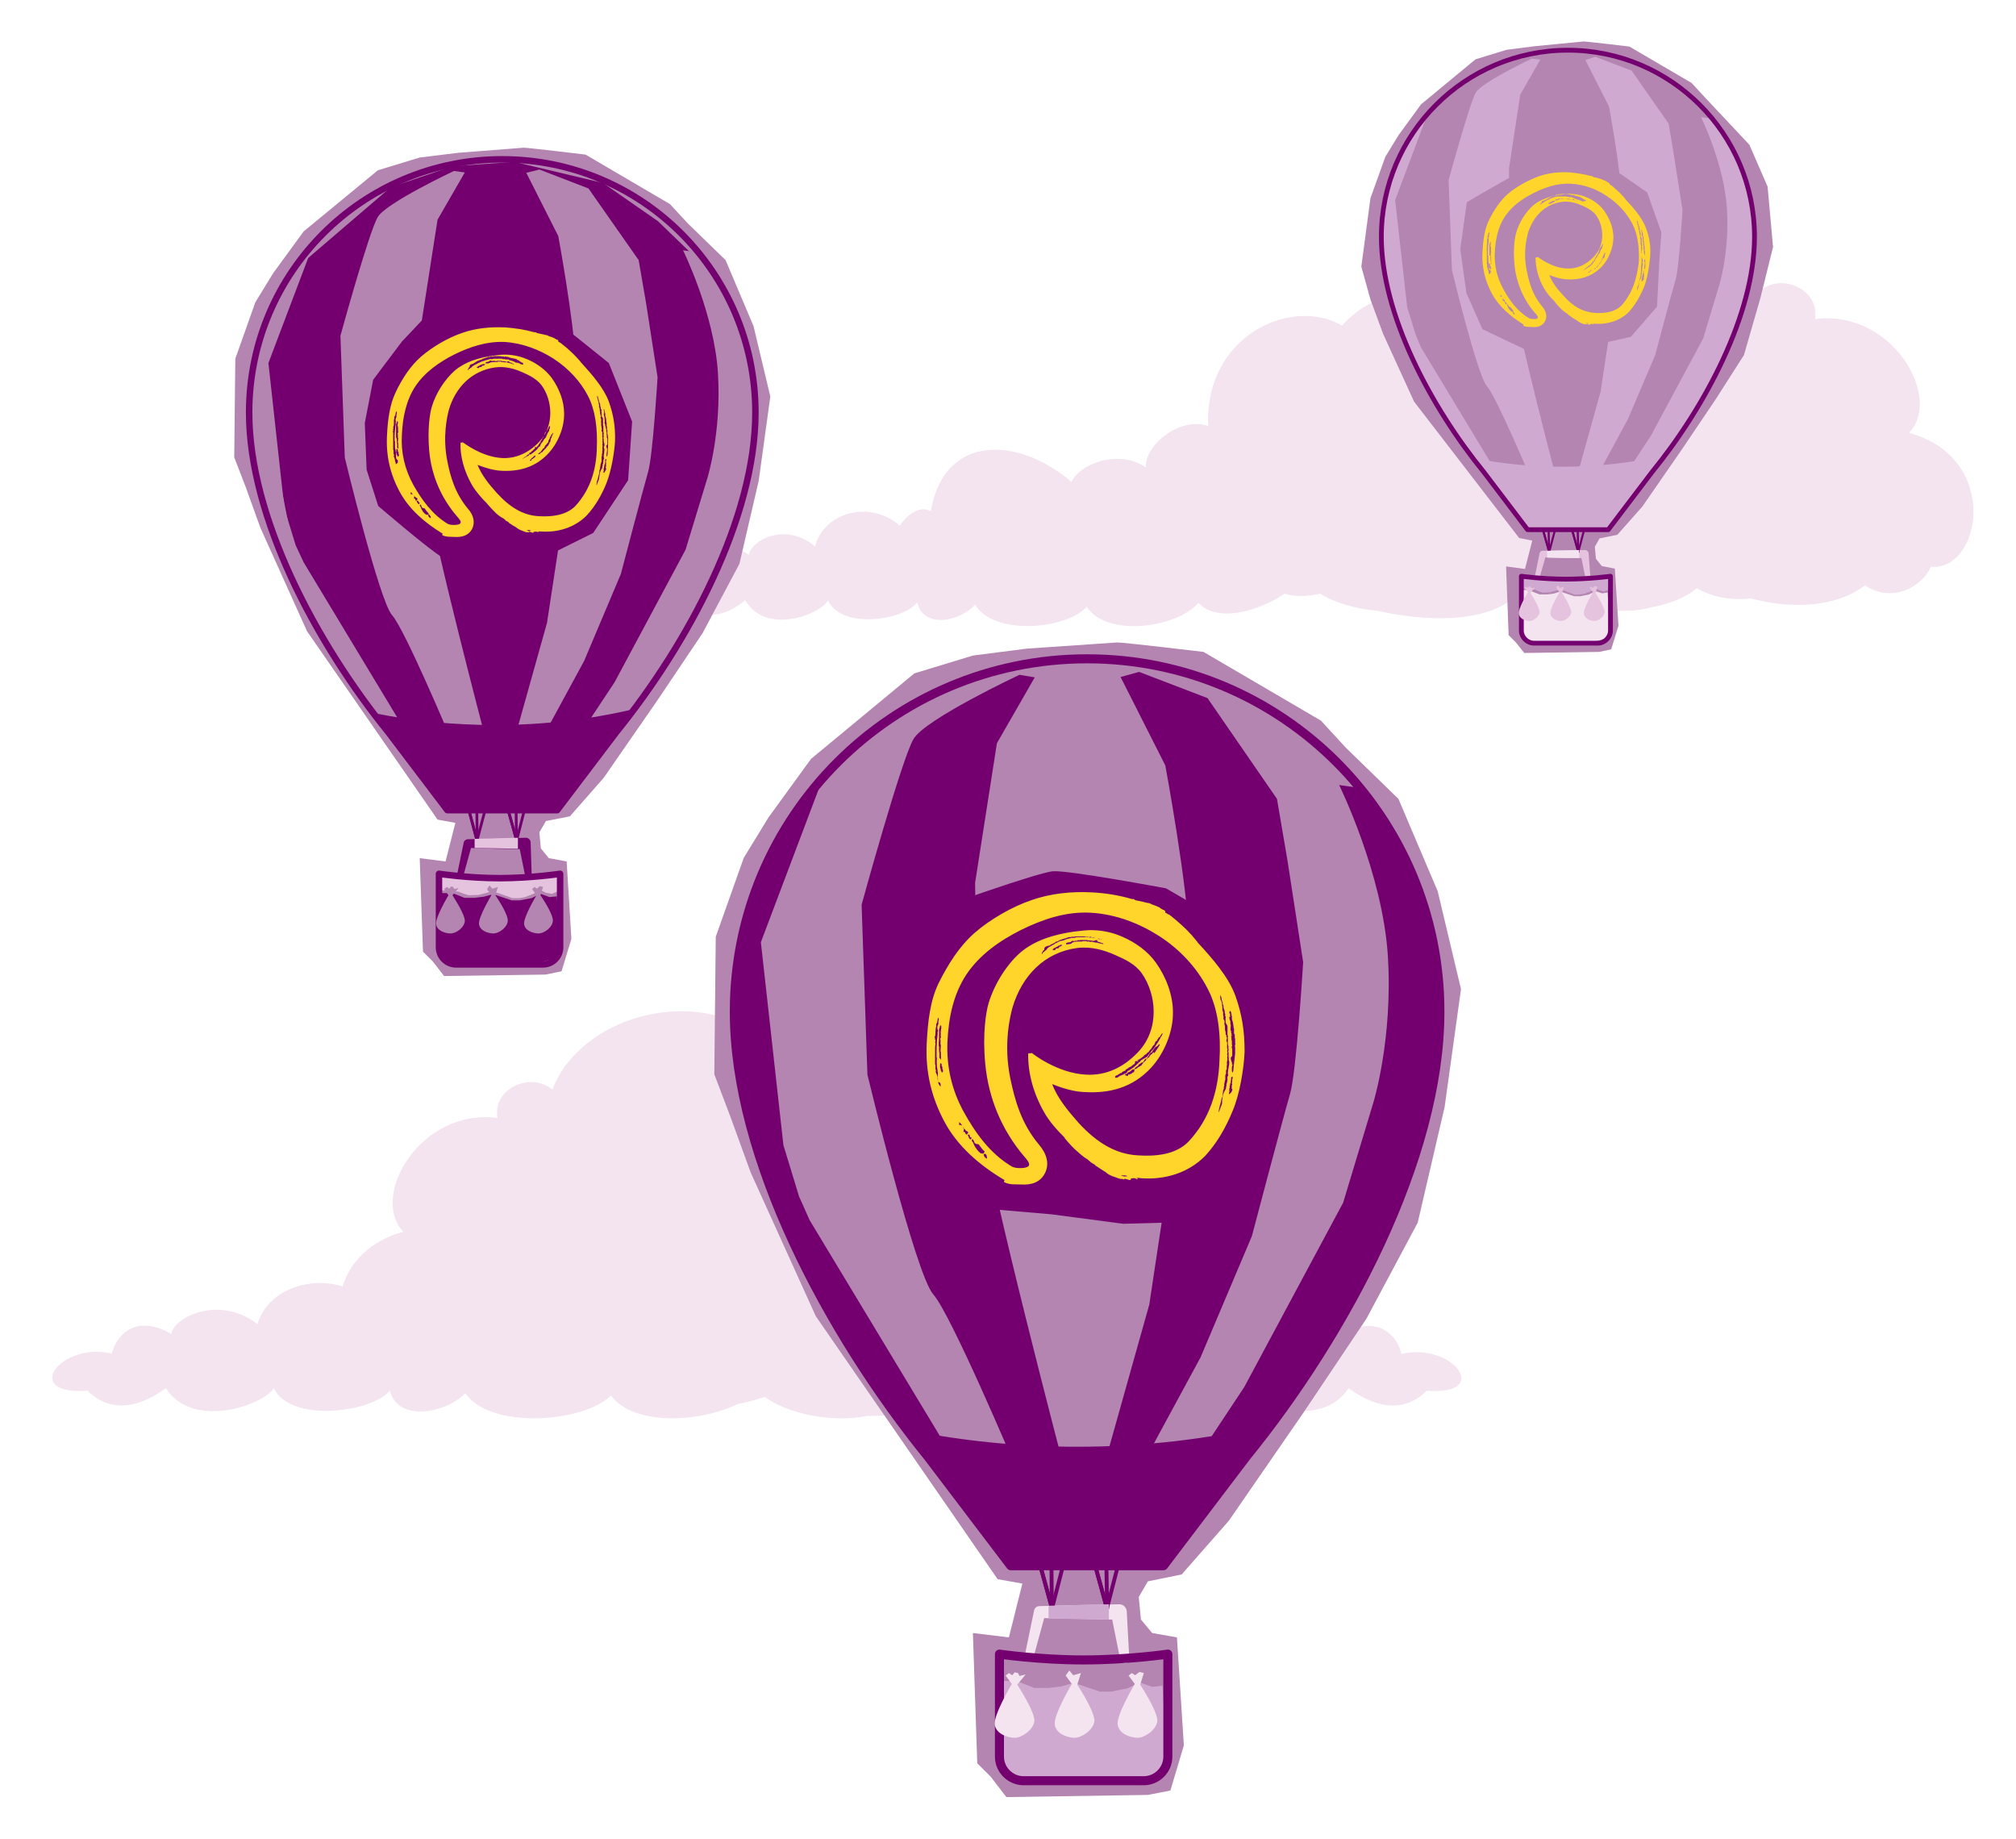 <?xml version="1.0" encoding="utf-8"?>
<!-- Generator: Adobe Illustrator 24.2.3, SVG Export Plug-In . SVG Version: 6.00 Build 0)  -->
<svg version="1.1" xmlns="http://www.w3.org/2000/svg" xmlns:xlink="http://www.w3.org/1999/xlink" x="0px" y="0px"
	 viewBox="0 0 554.3 505.5" style="enable-background:new 0 0 554.3 505.5;" xml:space="preserve">
<style type="text/css">
	.st0{fill:#F3E4F0;}
	.st1{fill:#E5C3DE;}
	.st2{fill:#B385B0;}
	.st3{fill:#D0A9D0;}
	.st4{fill:#73006E;}
	.st5{fill:none;stroke:#73006E;stroke-width:1.16;stroke-miterlimit:10;}
	.st6{fill:none;stroke:#73006E;stroke-width:3.479;stroke-linecap:round;stroke-linejoin:round;stroke-miterlimit:10;}
	.st7{fill:#73006E;stroke:#73006E;stroke-width:3.479;stroke-linecap:round;stroke-linejoin:round;stroke-miterlimit:10;}
	.st8{fill:#E5007E;stroke:#73006E;stroke-width:3.479;stroke-linecap:round;stroke-linejoin:round;stroke-miterlimit:10;}
	.st9{fill:none;stroke:#D0A9D0;stroke-width:3.479;stroke-linecap:round;stroke-linejoin:round;stroke-miterlimit:10;}
	.st10{fill:none;stroke:#73006E;stroke-width:2.32;stroke-linecap:round;stroke-linejoin:round;stroke-miterlimit:10;}
	.st11{fill:none;}
	.st12{fill:none;stroke:#9E629C;stroke-width:3.479;stroke-linecap:round;stroke-linejoin:round;stroke-miterlimit:10;}
	.st13{fill:#73006E;stroke:#73006E;stroke-width:2.32;stroke-linecap:round;stroke-linejoin:round;stroke-miterlimit:10;}
	.st14{fill:#FFD52C;}
	.st15{fill:none;stroke:#B973AD;stroke-width:5.799;stroke-linecap:round;stroke-linejoin:round;stroke-miterlimit:10;}
	.st16{fill:none;stroke:#B973AD;stroke-width:3.479;stroke-linecap:round;stroke-linejoin:round;stroke-miterlimit:10;}
	.st17{fill:#B973AD;stroke:#B973AD;stroke-width:3.479;stroke-linecap:round;stroke-linejoin:round;stroke-miterlimit:10;}
	.st18{fill:#73006E;stroke:#73006E;stroke-width:2.696;stroke-linecap:round;stroke-linejoin:round;stroke-miterlimit:10;}
	.st19{fill:none;stroke:#B385B0;stroke-width:3.479;stroke-linecap:round;stroke-linejoin:round;stroke-miterlimit:10;}
	.st20{fill:#73006E;stroke:#73006E;stroke-width:2.69;stroke-linecap:round;stroke-linejoin:round;stroke-miterlimit:10;}
	.st21{fill:none;stroke:#73006E;stroke-width:8.333;stroke-linejoin:round;stroke-miterlimit:10;}
	.st22{fill:none;stroke:#73006E;stroke-width:2.778;stroke-linecap:round;stroke-linejoin:round;stroke-miterlimit:10;}
	.st23{fill:none;stroke:#73006E;stroke-width:4.63;stroke-linecap:round;stroke-linejoin:round;stroke-miterlimit:10;}
	.st24{fill:#73006E;stroke:#73006E;stroke-width:1.16;stroke-miterlimit:10;}
	.st25{fill:#73006E;stroke:#73006E;stroke-width:1.16;stroke-linecap:round;stroke-linejoin:round;stroke-miterlimit:10;}
	.st26{fill:#B973AD;stroke:#B973AD;stroke-width:1.16;stroke-linecap:round;stroke-linejoin:round;stroke-miterlimit:10;}
	.st27{fill:#D0A9D0;stroke:#D0A9D0;stroke-width:1.16;stroke-miterlimit:10;}
	.st28{fill:none;stroke:#73006E;stroke-width:6.958;stroke-linecap:round;stroke-linejoin:round;stroke-miterlimit:10;}
	.st29{fill:#B973AD;}
	.st30{fill:none;stroke:#B973AD;stroke-width:2.32;stroke-linecap:round;stroke-linejoin:round;stroke-miterlimit:10;}
	.st31{fill:#73006E;stroke:#73006E;stroke-width:3.55;stroke-linecap:round;stroke-linejoin:round;stroke-miterlimit:10;}
	.st32{fill:none;stroke:#73006E;stroke-width:4.639;stroke-miterlimit:10;}
	.st33{fill:none;stroke:#B973AD;stroke-width:4.639;stroke-linecap:round;stroke-linejoin:round;stroke-miterlimit:10;}
	.st34{fill:#73006E;stroke:#73006E;stroke-width:3.419;stroke-linecap:round;stroke-linejoin:round;stroke-miterlimit:10;}
	.st35{fill:#D0A9D0;stroke:#73006E;stroke-width:3.419;stroke-linecap:round;stroke-linejoin:round;stroke-miterlimit:10;}
	.st36{fill:none;stroke:#73006E;stroke-width:4.639;stroke-linecap:round;stroke-linejoin:round;stroke-miterlimit:10;}
	.st37{fill:#82216D;}
	.st38{fill:#9E629C;stroke:#73006E;stroke-width:3.479;stroke-linecap:round;stroke-linejoin:round;stroke-miterlimit:10;}
	.st39{fill:#A74A95;}
	.st40{fill:#D0A9D0;stroke:#73006E;stroke-width:3.479;stroke-linecap:round;stroke-linejoin:round;stroke-miterlimit:10;}
	.st41{fill:#9E629C;}
	.st42{fill:none;stroke:#73006E;stroke-width:3.075;stroke-linecap:round;stroke-linejoin:round;stroke-miterlimit:10;}
	.st43{fill:#FAF3F8;}
	.st44{fill:none;stroke:#73006E;stroke-width:3;stroke-linecap:round;stroke-linejoin:round;stroke-miterlimit:10;}
	.st45{fill:#73006E;stroke:#73006E;stroke-width:3;stroke-linecap:round;stroke-linejoin:round;stroke-miterlimit:10;}
	.st46{fill:none;stroke:#B385B0;stroke-width:3;stroke-linecap:round;stroke-linejoin:round;stroke-miterlimit:10;}
	.st47{fill:none;stroke:#73006E;stroke-width:3.191;stroke-linecap:round;stroke-linejoin:round;stroke-miterlimit:10;}
	.st48{fill:none;stroke:#B385B0;stroke-width:5;stroke-linecap:round;stroke-linejoin:round;stroke-miterlimit:10;}
	.st49{fill:#B385B0;stroke:#B385B0;stroke-width:3;stroke-linecap:round;stroke-linejoin:round;stroke-miterlimit:10;}
	.st50{fill:none;stroke:#73006E;stroke-width:1.848;stroke-linecap:round;stroke-linejoin:round;stroke-miterlimit:10;}
	.st51{fill:none;stroke:#73006E;stroke-width:4;stroke-linecap:round;stroke-linejoin:round;stroke-miterlimit:10;}
	.st52{fill:none;stroke:#73006E;stroke-width:3.121;stroke-linecap:round;stroke-linejoin:round;stroke-miterlimit:10;}
	.st53{clip-path:url(#SVGID_2_);fill:#FAF3F8;}
	.st54{clip-path:url(#SVGID_2_);}
	.st55{fill:none;stroke:#73006E;stroke-width:4.225;stroke-linecap:round;stroke-linejoin:round;stroke-miterlimit:10;}
	.st56{fill:none;stroke:#73006E;stroke-width:5.504;stroke-linecap:round;stroke-linejoin:round;stroke-miterlimit:10;}
	.st57{fill:#73006E;stroke:#73006E;stroke-width:5.504;stroke-linecap:round;stroke-linejoin:round;stroke-miterlimit:10;}
	.st58{fill:none;stroke:#B385B0;stroke-width:5.504;stroke-linecap:round;stroke-linejoin:round;stroke-miterlimit:10;}
	.st59{clip-path:url(#SVGID_2_);fill:#E5C3DE;}
	.st60{fill:none;stroke:#73006E;stroke-width:4.283;stroke-linecap:round;stroke-linejoin:round;stroke-miterlimit:10;}
	.st61{fill:#9F619C;}
	.st62{fill:#FFFFFF;stroke:#73006E;stroke-width:4.225;stroke-linecap:round;stroke-linejoin:round;stroke-miterlimit:10;}
	.st63{fill:#D0A9D0;stroke:#D0A9D0;stroke-miterlimit:10;}
	.st64{fill:none;stroke:#73006E;stroke-width:4.421;stroke-linecap:round;stroke-linejoin:round;stroke-miterlimit:10;}
	.st65{fill:#B385B0;stroke:#73006E;stroke-width:4.225;stroke-linecap:round;stroke-linejoin:round;stroke-miterlimit:10;}
	.st66{fill:#FFD52C;stroke:#73006E;stroke-width:4.225;stroke-linecap:round;stroke-linejoin:round;stroke-miterlimit:10;}
	.st67{fill:none;stroke:#73006E;stroke-width:5.433;stroke-linecap:round;stroke-linejoin:round;stroke-miterlimit:10;}
	.st68{fill:#FFD52C;stroke:#73006E;stroke-width:4.575;stroke-linecap:round;stroke-linejoin:round;stroke-miterlimit:10;}
	.st69{fill:#FFD52C;stroke:#73006E;stroke-width:4.676;stroke-linecap:round;stroke-linejoin:round;stroke-miterlimit:10;}
	.st70{fill:#FFD52C;stroke:#73006E;stroke-width:4.43;stroke-linecap:round;stroke-linejoin:round;stroke-miterlimit:10;}
	.st71{fill:#FFD52C;stroke:#73006E;stroke-width:4.489;stroke-linecap:round;stroke-linejoin:round;stroke-miterlimit:10;}
	.st72{fill:#FFD52C;stroke:#73006E;stroke-width:4.453;stroke-linecap:round;stroke-linejoin:round;stroke-miterlimit:10;}
	.st73{fill:none;stroke:#73006E;stroke-width:5.573;stroke-linecap:round;stroke-linejoin:round;stroke-miterlimit:10;}
	.st74{fill:#FFFFFF;}
	.st75{fill:none;stroke:#D0A9D0;stroke-width:5.573;stroke-linecap:round;stroke-linejoin:round;}
	
		.st76{fill:none;stroke:#D0A9D0;stroke-width:5.573;stroke-linecap:round;stroke-linejoin:round;stroke-dasharray:17.027,17.027;}
	
		.st77{fill:none;stroke:#D0A9D0;stroke-width:5.573;stroke-linecap:round;stroke-linejoin:round;stroke-dasharray:17.066,17.066;}
	
		.st78{fill:none;stroke:#D0A9D0;stroke-width:5.573;stroke-linecap:round;stroke-linejoin:round;stroke-dasharray:16.858,16.858;}
	
		.st79{fill:none;stroke:#D0A9D0;stroke-width:5.573;stroke-linecap:round;stroke-linejoin:round;stroke-dasharray:14.764,14.764;}
	
		.st80{fill:none;stroke:#D0A9D0;stroke-width:5.573;stroke-linecap:round;stroke-linejoin:round;stroke-dasharray:15.161,15.161;}
	.st81{fill:none;stroke:#73006E;stroke-width:1.5;stroke-miterlimit:10;}
	.st82{fill:none;stroke:#73006E;stroke-width:3.5;stroke-linecap:round;stroke-linejoin:round;stroke-miterlimit:10;}
	.st83{fill:none;stroke:#73006E;stroke-width:1.064;stroke-miterlimit:10;}
	.st84{fill:none;stroke:#73006E;stroke-width:2.483;stroke-linecap:round;stroke-linejoin:round;stroke-miterlimit:10;}
	.st85{fill:none;stroke:#73006E;stroke-width:0.763;stroke-miterlimit:10;}
	.st86{fill:none;stroke:#73006E;stroke-width:1.781;stroke-linecap:round;stroke-linejoin:round;stroke-miterlimit:10;}
	.st87{fill:none;stroke:#73006E;stroke-width:0.563;stroke-miterlimit:10;}
	.st88{fill:none;stroke:#73006E;stroke-width:1.313;stroke-linecap:round;stroke-linejoin:round;stroke-miterlimit:10;}
	.st89{fill:none;stroke:#73006E;stroke-width:2.516;stroke-linecap:round;stroke-linejoin:round;stroke-miterlimit:10;}
	.st90{clip-path:url(#SVGID_4_);fill:#FFD52C;}
	.st91{opacity:0.67;fill:#FFFFFF;}
	.st92{fill:none;stroke:#73006E;stroke-width:2.422;stroke-linecap:round;stroke-linejoin:round;stroke-miterlimit:10;}
	.st93{display:none;}
	.st94{display:inline;fill:none;stroke:#73006E;stroke-width:3;stroke-linecap:round;stroke-linejoin:round;stroke-miterlimit:10;}
	.st95{fill:none;stroke:#73006E;stroke-width:2.516;stroke-linecap:round;stroke-linejoin:round;stroke-miterlimit:10;}
	.st96{fill:#73006E;stroke:#73006E;stroke-width:2.516;stroke-linecap:round;stroke-linejoin:round;stroke-miterlimit:10;}
	.st97{fill:none;stroke:#B385B0;stroke-width:2.516;stroke-linecap:round;stroke-linejoin:round;stroke-miterlimit:10;}
	.st98{fill:none;stroke:#73006E;stroke-width:2.676;stroke-linecap:round;stroke-linejoin:round;stroke-miterlimit:10;}
	.st99{clip-path:url(#SVGID_6_);fill:#FFD52C;}
</style>
<g id="Clouds">
</g>
<g id="Trees">
</g>
<g id="Houses">
</g>
<g id="Path">
</g>
<g id="Birds">
</g>
<g id="B_x26_B">
</g>
<g id="To_Let">
</g>
<g id="Grow">
</g>
<g id="_x31__Balloon">
</g>
<g id="_x33__Balloons">
	<path class="st0" d="M385.3,372.2c-0.7-4.1-5.9-11.5-16.3-5.4c-0.7-4.7-13.3-10.8-23.7-2.7c-3-10.8-19.3-15.6-30.4-6.8
		c0,0-5.2-7.5-11.1-4.7c-3.6-18.5-18.1-22.7-32.5-18.7c8.5-35-33.2-41-49.8-30.8c-12.4-37.1-60.2-28.6-69.6-3.6
		c-6.3-5.1-16.6,0-15.1,7.8c-21.4-2.7-35.2,21.7-25.9,31.3c-9.5,2.6-14.7,8.6-16.7,15c-10-3-21,1.7-23.4,10.4
		c-10.4-8.1-23-2-23.7,2.7c-10.4-6.1-15.6,1.4-16.3,5.4c-14.1-3.4-25.2,11.5-6.7,10.2c8.2,8.1,17.8,2,21.5-0.7
		c7.4,11.5,26.7,4.7,29.7,0c4.4,9.5,26.7,6.8,31.9,0.7c2.2,8.7,15.3,6.2,20.6,0.8c0.1,0.1,0.3,0.1,0.4,0.2
		c7.1,9.7,32.4,7.7,39.8,0.3c6.1,8.4,24.3,7.5,34.7,2.4c2.6-0.5,5.1-1.2,7.6-2c6.3,4.7,18.9,7.2,28.2,5.2c5.5,0.1,11.3-0.5,16.7-1.6
		c10.7,3.8,27.9,3.4,33.2-4.6c5.2,5.4,18.5,8.1,20.8-0.7c5.2,6.1,27.4,8.8,31.9-0.7c3,4.7,22.2,11.5,29.7,0
		c3.7,2.7,13.3,8.8,21.5,0.7C410.5,383.7,399.4,368.8,385.3,372.2z"/>
	<path class="st0" d="M193.4,157.1c0.6-3.4,4.6-9.7,12.5-4.6c0.6-4,10.2-9.1,18.2-2.3c2.3-9.1,14.8-13.1,23.3-5.7c0,0,4-6.3,8.5-4
		c4-22.2,25.1-19.9,38.7-8c2.3-5.1,13.1-9.1,20.5-4c-0.6-5.7,9.1-14.2,17.1-11.4c-1.1-24.8,22.9-35.7,36.8-27.6
		c2.3-2.7,5.2-4.8,8.4-6.4c5.5-3.7,12.2-4.9,18.9-4.1c6.9,0.1,13.4,1.7,18,4.5c12.4-37.1,60.2-28.6,69.6-3.6
		c6.3-5.1,16.6,0,15.1,7.8c21.4-2.7,35.2,21.7,25.9,31.3c25.3,6.9,19.9,38,6,36.8c-2.7,6-11.1,9.9-18.1,5.1
		c-8.5,6.4-20.9,6.4-31.4,3.6c-5,0.6-10.3-0.2-14.9-2.8c-3,2.6-7.5,4.3-12.7,5.3c-3.2,0.9-6.7,1.1-10.1,0.8
		c-6.9-0.1-14.2-1.4-20.4-4c-2.2,0.5-4.7,0.7-7.1,0.6c-8.6,7-24.6,6.4-37.4,3.5c-6-0.5-11.8-2.2-15.8-4.7c-3.9,0.9-7.2,0.8-9.8,0
		c-6.6,4.5-18.3,8.3-23.7,2.5c-5.7,6.8-25.1,9.7-30.7,1.1c-5.7,6.3-25.6,8-30.7-0.6c-4,4.6-14.2,6.8-15.9-0.6
		c-4,5.1-21.1,7.4-24.5-0.6c-2.3,4-17.1,9.7-22.8,0c-2.8,2.3-10.2,7.4-16.5,0.6C174.1,166.8,182.6,154.2,193.4,157.1z"/>
	<path class="st2" d="M307.2,176.6c1.9,0,23.7,2.6,23.7,2.6l32.3,18.9l6.8,7.4l14.5,14.1l10.8,25.4l6.4,26.9l-4.5,32.4l-7.4,31.8
		l-14.1,26.4l-17.1,25.5l-20.7,30l-13,14.8l-9.3,1.9l-2.5,4.3l0.6,6.2l3.1,3.7l6.8,1.2l1.9,29.7l-3.7,12.4l-6.2,1.2l-38.9,0.6
		l-4.3-5.6l-3.7-3.7l-1.2-35.8l9.9,1.2l3.7-14.8l-6.8-1.2l-50-72.3l-17.9-39.5l-5.6-15.4l-4.4-11.6l0.4-37.8l7.7-21.7l6.8-11.1
		l11.7-16.1l28.4-23.5l16.1-4.9l14.8-1.9L307.2,176.6z"/>
	<polygon class="st2" points="263.1,402.7 220.4,338.5 205.3,261.3 222,220.8 256,191.7 279.8,183.6 303.5,182 337.5,190.1 
		358.6,204.6 374.8,220.3 389.9,260.8 386.1,310.4 366.1,355.7 335.9,401.6 314.9,415.7 	"/>
	<path class="st0" d="M309.8,442.9c-0.1-1.1-1-1.9-2-1.9l-0.1,0l-10.9,0.2l-10.9,0.3l-0.1,0c-0.7,0-1.4,0.5-1.5,1.3l-2.5,12.1
		c-0.1,0.6,0.3,1.3,0.9,1.4c0.7,0.2,1.3-0.2,1.5-0.9l2.9-10.6l9.6,0.2l9.1,0.2l2.2,11c0.1,0.6,0.7,1,1.3,1c0.7,0,1.2-0.6,1.2-1.3
		L309.8,442.9z"/>
	<line class="st83" x1="289.3" y1="442.3" x2="286" y2="430.3"/>
	<line class="st83" x1="289.3" y1="442.3" x2="286" y2="430.3"/>
	<line class="st83" x1="289.2" y1="442.3" x2="289.1" y2="429.9"/>
	<line class="st83" x1="289.2" y1="442.3" x2="292.3" y2="430.3"/>
	<line class="st83" x1="304.4" y1="442.3" x2="301.1" y2="430.3"/>
	<line class="st83" x1="304.4" y1="442.3" x2="301.1" y2="430.3"/>
	<line class="st83" x1="304.4" y1="442.3" x2="304.2" y2="429.9"/>
	<line class="st83" x1="304.3" y1="442.3" x2="307.4" y2="430.3"/>
	<path class="st4" d="M280.3,185.5c0,0-25.8,12.1-29.1,17.6c-3.3,5.5-14.3,45.6-14.3,45.6l1.6,46.7c0,0,13.2,54.9,18.1,60.4
		c4.9,5.5,22.5,47.2,22.5,47.2l13.2-0.5c0,0-20.3-77.4-22-92.8c-1.6-15.4-2.2-67-2.2-67l6-38.4l10.4-18.1L280.3,185.5z"/>
	<path class="st4" d="M308.1,186.1l12.3,24.3c0,0,6.2,33.3,6.5,47.8c0.4,14.5-3.3,50-3.3,50l-7.6,50.4l-12,42.7l11.2-0.7l14.9-27.5
		l14.1-33.3c0,0,8.7-33,10.5-39.1c1.8-6.2,3.6-36.2,3.6-36.2l-4.3-27.9l-2.9-17L332,191.9l-18.8-7.2L308.1,186.1z"/>
	<path class="st4" d="M395.9,278.1c0-23.3-8.2-44.8-22-61.5l-5.7-0.8c0,0,12,24.3,13.4,47.1c1.4,22.8-4,40.2-4,40.2l-8.3,27.5
		l-27.2,50.7l-12,18.1l16.7-4.4C372.7,361.7,395.9,316.4,395.9,278.1z"/>
	<path class="st4" d="M219.7,328.9l-4.3-14.1l-6.2-55.8l16.7-44.2l-0.7,0.4c-14.5,16.9-23.2,38.9-23.2,62.9
		c0,40.3,25.8,88.5,53.3,122.4l4.3,5.6l6.1,0.7l-43.1-71.4L219.7,328.9z"/>
	<path class="st4" d="M296.1,397.7c-16,0-31.5-1.6-46.5-4.6c1.9,2.5,3.8,4.9,5.7,7.3l22.7,29.9h41.9l22.7-29.9
		c2.3-2.8,4.6-5.8,6.8-8.8C332.3,395.6,314.5,397.7,296.1,397.7z"/>
	<path class="st84" d="M319.9,430.4l22.7-29.9c27.5-33.8,53.3-82.1,53.3-122.4c0-53.6-43.4-97-97-97h0c-53.6,0-97,43.4-97,97
		c0,40.3,25.8,88.5,53.3,122.4l22.7,29.9H319.9z"/>
	<path class="st4" d="M252.3,251.7c5.7-2.1,33-11.9,37.3-12.2s31,4.7,31,4.7L334,252l11.6,11.7l3.4,21.8l-3.9,15.2l-5.2,22.4
		l-16.2,12.9l-14.9,0.4l-19.7-2.6l-20.9-1.8l-19.6-14.3l-4.8-20l1.1-23.1L252.3,251.7z"/>
	<path class="st14" d="M339.2,293.1l0,0.1c0,0.4-0.1,0.8-0.1,1.1c-0.1,0.4-0.2,0.6-0.3,0.5c-0.1-0.3-0.1-0.6-0.1-1l0-0.1
		c0-0.5,0.1-0.8,0.2-0.9l0-0.1c0-0.2,0-0.2-0.1-0.1c0,0.1-0.1,0-0.1-0.1l0-0.1l0-0.1l0.1,0c-0.4-0.9-0.5-1.5-0.3-1.7
		c0.2-0.2,0.3-0.3,0.3-0.5l0-0.2l0-0.7l0-0.1l0-0.8l-0.1-0.2c0-0.2,0-0.3-0.1-0.3c0-0.2,0-0.2,0.1-0.1c0,0.1,0.1-0.1,0.1-0.4
		c-0.1,0-0.1-0.1-0.1-0.3l0-0.1l0-0.3l0-0.1l0-0.1l0-0.1c0.1,0,0-0.1-0.1-0.2c0.1,0,0.1,0,0.1-0.1c-0.1,0-0.1-0.1-0.1-0.2l0-0.1
		l0-0.1c0-0.4,0-0.6-0.1-0.6l0-0.1c0-0.2,0-0.2,0.1-0.1c0,0.1,0.1,0,0.1-0.1c-0.1,0-0.1-0.2-0.1-0.6l-0.1-0.1l0-0.1l0-0.1l0-0.1
		l0-0.1c0-0.2,0-0.3-0.1-0.3c-0.1-0.1-0.1-0.5,0-1.4l-0.1-0.1c0-0.1,0-0.1,0.1-0.1c0.1,0,0.1,0,0-0.1l-0.1,0l0-0.1
		c0-0.2,0-0.2,0-0.3c0,0-0.1-0.1,0-0.3l0-0.1c-0.2-0.5-0.3-0.8-0.3-1c0-0.2,0-0.3,0.1-0.3c0,0,0.1,0,0.2,0c0,0-0.1,0-0.1-0.1l0-0.1
		l0-0.3l0-0.1l0-0.1l0-0.1l0-0.1c-0.2,0-0.2-0.1-0.2-0.3c0-0.2,0.1-0.3,0.1-0.1l0-0.1l0-0.1c0-0.2,0-0.2,0.1-0.1
		c0,0.1,0.1,0.1,0.1,0l0.1,0.1l0,0.1l0,0.1l0.1,0l0,0.1l0,0.1l0,0.1c0.1,0.2,0.2,0.3,0.1,0.4c-0.1,0.1,0,0.2,0.1,0.3l0,0.1l0,0.1
		c0,0.6,0,1,0.2,1.3c0.1,0.3,0.2,0.9,0.3,1.8l0,0.1l0,0.1l0.1,0l0,0.2l0,0.1c0,0.5,0,0.8,0,1c0,0.2,0.1,0.3,0.2,0.3l0,0.2l0,0.1
		l0,0.8l0.1,0l0,0.6l0,0.1l0,0.2l0,0.1c0,0.3,0,0.5,0.1,0.7l0,0.1c0,0.1,0,0.1-0.1,0c0-0.1-0.1,0-0.1,0.1l0,0.1l0.1,0l-0.1,0.2
		l0.1,0.1l0,0.1c0,0.3,0,0.6,0,0.8c0,0.3,0,0.5,0,0.9l0,0.2L339.2,293.1z M338.8,297.5l-0.1,0.1l0,0.1l0,0.1l0,0.1
		c0.1,0,0.1,0.1,0.1,0.2l0,0.1l-0.1,0l0,0.1l0.1,0.1c-0.2,0-0.2,0.1-0.1,0.3c0.1,0.2,0,0.3-0.1,0.3l0,0.1c0.2,0.2,0.3,0.4,0.2,0.6
		c-0.1,0.3-0.2,0.5-0.3,0.6c-0.1,0.1-0.1,0.2-0.2,0.2l0,0c0,0,0.1-0.1,0.1-0.1l-0.1,0.1c-0.1,0-0.1,0.1-0.1,0.1c0,0,0,0,0,0l0,0.1
		l-0.1,0l0,0.1c-0.1,0-0.1,0-0.1-0.1l-0.1,0l0-0.3l0-0.1l0.1,0l0-0.1l0-0.8l0-0.1c0-0.2,0-0.2,0.1-0.2l0-0.1l0-0.6l0.1,0l0-0.1
		l0-0.1l0-0.1c0-0.2,0.1-0.3,0.1-0.3c0.1-0.1,0.1-0.5,0.2-1.3l0-0.1c0-0.3,0.1-0.4,0.3-0.4c0.1,0,0.2,0.1,0.1,0.1c0,0.2,0,0.2,0,0.2
		c0,0,0.1,0.1,0,0.2c-0.1,0.1-0.1,0.1-0.1,0.2l0,0.1l0,0.5c0,0.2-0.1,0.2-0.1,0.2L338.8,297.5z M338,290.5c0,0.2-0.1,0.3-0.1,0.4
		c-0.1,0.1-0.1,0.4,0,0.8l0.1,0.2c0,0.5-0.1,1.1-0.2,1.6c-0.1,0.5-0.2,1-0.2,1.5l0.1,0.7c-0.2,0.1-0.3,0.4-0.2,0.9
		c0,0.5-0.1,0.9-0.3,1.5l0,0.1l0,0.3l0,0.1c-0.1,0.1-0.1,0.1-0.1,0.2l0,0.1l0,0.1c0,0.2-0.1,0.3-0.1,0.4c-0.1,0.1-0.2,0.4-0.4,0.7
		c-0.1,0.3-0.3,0.7-0.4,1.2c-0.1,0.5-0.2,1.2-0.2,2.1c-0.5,1.3-0.8,2.1-0.8,2.2c0,0.1,0,0.1-0.1,0.1c0-0.6,0.1-1,0.2-1.3
		c0.1-0.3,0.1-0.5,0.1-0.6l0.1-0.1l0.4-1.8l0-0.1c0.1,0,0.1-0.1,0.2-0.3c0-0.2,0.1-0.5,0.1-0.8s0.1-0.6,0.1-0.9
		c0.1-0.3,0.1-0.4,0.2-0.4l0-0.2l0-0.5l0.1-0.1l0-0.3l0-0.1c0-0.2,0-0.3,0.1-0.6c0-0.2,0.1-0.4,0.1-0.6l0.1-0.2l0-0.2l0-0.2l0-0.1
		l0-0.3l0-0.1l0-0.1l0-0.1l0-0.1c0-0.1,0-0.1,0.1-0.2c0-0.1,0.1-0.2,0.1-0.3l0-0.1c0-0.2,0-0.4,0-0.6c0-0.3,0-0.4,0.2-0.3
		c0-0.1,0-0.1,0-0.2c0,0-0.1-0.1,0-0.2l0-0.2l0-0.1l0-0.3c0-0.1,0-0.1,0.1-0.1l-0.1,0l0.1-0.6l-0.1-0.1l0.2-1.3l-0.1-0.1l0.1-0.7
		l0-0.2l-0.1-0.1l0.1-0.7l-0.1-0.1l0.1-0.7l0-0.1l-0.1-0.1l0-0.6l0-0.1l0-0.3l0-0.1l0-0.1l0-0.1l0-0.2l0-0.2l0-0.1
		c-0.2,0-0.2-0.1-0.2-0.4l0-0.1l0.2-0.7l-0.2-0.1l0-0.2l0-0.1l0-0.3l-0.2-0.1l0-0.1c0-0.4,0-0.7-0.1-0.9c-0.1-0.2-0.1-0.5-0.1-0.9
		l0-0.1c0-0.2,0-0.5-0.1-0.7c-0.1-0.3-0.1-0.4,0-0.5l0-0.2l0-0.3l-0.1-0.1l0-0.1l0-0.1l0-0.1c-0.1,0-0.1,0-0.2-0.1c0-0.1,0-0.4,0-1
		l-0.1,0c0-0.2,0-0.2,0-0.2c0,0,0-0.2,0-0.8l-0.1-0.1l0-0.1l0-0.1c0-0.2,0-0.2-0.1-0.2c-0.1,0-0.1,0,0-0.1l0-0.1c0-0.4,0-0.5,0-0.5
		c0,0.1-0.1,0,0-0.2l0-0.1l0-0.1l-0.1-0.1l0-0.5l0-0.1l0-0.2l-0.1,0l0-0.3l-0.1-0.1l0-0.1l0-0.1l0-0.1c-0.2,0-0.2-0.1-0.2-0.4
		c0-0.1,0-0.1,0-0.2l-0.1,0l0-0.5l0-0.2l0-0.1l0.1,0l0,0.1c0.1,0.1,0.1,0.2,0.2,0.5c0.1,0.2,0.1,0.4,0.1,0.5l0,0.1l0,0.1
		c0.1,0,0.1,0.1,0.1,0.2l0,0.1c0.1,0.1,0.1,0.2,0.1,0.2l0,0.1c0.1,0.1,0.1,0.3,0.1,0.6l0.1,0l0,0.2l0.1,0.1l0,0.1c0,0.4,0,0.7,0.2,1
		c0.1,0.3,0.2,0.5,0.1,0.7l0,0.1c0.1,0,0.1,0.1,0.1,0.3l0.1,0.1c0,0.2,0,0.4-0.1,0.4c0,0,0,0.1,0.2,0.3l0,0.1c-0.1,1.1,0,1.8,0.2,2
		c0.2,0.2,0.3,0.5,0.3,0.9l0,0.1c0,0.2,0,0.3,0,0.4c0,0.1,0,0.2,0,0.3l0,0.1c0,0.2,0,0.2,0,0.2c0,0,0,0.3,0,1l0,0.1l0.1,0l0,0.1
		l0,0.3l0,0.1l0,0.1c0,0.6,0,1.1,0,1.4c0,0.3,0,0.6,0.1,0.8c0,0.2,0,0.3,0.1,0.1l0,0.2l-0.1,0.1l0.1,0.6l0,0.1l0,0.3l-0.1,0.1
		l0.1,0.6l0,0.1c0,0.2,0,0.5,0,0.7c0,0.2,0,0.5,0,0.7L338,290.5z M326.8,313.8c-3.6,3.7-9.2,4.1-13.9,3.8c-5.9-0.3-11.2-3.3-16.4-9
		c-2.9-3.3-5.8-6.8-7.2-10.6c2.9,1.2,6.1,2.1,8.9,2.2c6.9,0.4,13.2-1.2,18.3-6.7c3.6-3.9,6.1-9.9,6-15.3c0-4.7-1.9-9.7-4.7-13.6
		c-2.3-3.2-5.6-5.5-9-7c-2.4-1.1-5.1-1.8-8.1-1.9c-1.8-0.1-3.6,0.2-5.5,0.4c-5.5,0.8-10.7,2.4-14.6,5.7c-3.8,3.3-7.2,8.7-8.8,14
		c-0.7,2.4-1.7,8.4-0.9,16.7c0.9,9.4,4.5,18.1,10.7,25.4c0.7,0.8,1.6,1.8,1.3,2.5c-0.2,0.4-1.1,0.7-2.2,0.7c-0.7,0-1.8,0-2.6-0.5
		c-6-3.6-10-9.3-13.2-15.1c-3.2-5.9-4.7-12.3-4.4-19.1c0.3-6.8,1.7-13.2,5.2-18.5c3.6-5.4,9.1-9.3,15.1-12.3
		c5.7-2.8,12.2-5.1,19.1-4.7c6.9,0.4,13.3,2.9,18.8,6.4c5.6,3.6,10.3,8.6,13.3,14.4c3,5.6,3.7,12.9,3.3,19.7
		C335,299.9,332.6,307.6,326.8,313.8 M310,323.3c-0.2,0-0.4,0.1-0.7,0.1c-0.2,0-0.5-0.1-1-0.2c0-0.1,0.2-0.1,0.6-0.1
		c0.1,0,0.2,0,0.3,0C309.5,323.1,309.8,323.2,310,323.3c0.1,0,0.1,0,0.2,0C310.1,323.3,310.1,323.3,310,323.3 M311.8,294.7
		c-0.1,0-0.1,0-0.2,0.1l-0.1,0.1l-0.1-0.1c-0.1,0.1-0.1,0.2-0.2,0.1c0.1,0,0.1,0.1,0,0.2l-0.1-0.1c0.1,0.1,0.1,0.1,0,0.2l-0.1-0.1
		c-0.1,0.1-0.2,0.2-0.3,0.2l-0.1,0.1c-0.3-0.2-0.4-0.1-0.4,0.1c0,0.2-0.1,0.3-0.2,0.2l-0.1,0.1l-0.1-0.1l-0.1-0.1l-0.1,0.1
		c-0.3-0.2-0.4-0.3-0.1-0.5l0.1,0.1l0.1-0.1c0-0.1,0.1-0.1,0.2,0l-0.1-0.1c0.1,0.1,0.2,0,0.2-0.1c0-0.1,0-0.2,0-0.1l0.1-0.1
		c0.1,0.1,0.2,0,0.2-0.1c0-0.1,0-0.1,0.1,0l0.1-0.1l0.1,0.1c0.1-0.1,0.1-0.2,0.2-0.1l-0.1-0.1c0.1,0,0.2-0.1,0.3-0.2
		c0.1-0.1,0.2-0.2,0.3-0.1l-0.1-0.1c0.1-0.1,0.2-0.2,0.3-0.1l0.1-0.1l0.1,0.1l0.1-0.1l0.1,0.1l0.1,0.3l-0.1-0.1L311.8,294.7
		c0,0,0,0-0.1-0.1L311.8,294.7z M317.2,289.3c-0.1,0-0.1,0-0.2,0.1l-0.1,0.1l-0.1,0.1l-0.2,0.3l-0.1-0.1l-0.1,0.1l-0.2,0.3l-0.1,0.1
		c0,0.1-0.1,0.2-0.2,0.3c-0.1,0.1-0.2,0.2-0.4,0.3l-0.1,0.1l-0.1,0.1l-0.1-0.1l-0.1,0.2l0.1,0.1c-0.7,0.7-1.1,1.1-1.2,1.3
		c-0.1,0.2-0.2,0.3-0.2,0.3c0,0,0,0,0,0c-0.1,0-0.3,0.2-0.9,0.5l-0.1,0.1c-0.2,0.2-0.4,0.3-0.5,0.3c-0.1,0-0.2,0.1-0.2,0.2
		c-0.1-0.1-0.2-0.2-0.1-0.3l0.1-0.2c0.1,0,0.1,0,0.2-0.1c0.1-0.1,0.2-0.2,0.3-0.2c0.1,0,0.4-0.3,0.7-0.8l0.1,0.1l0.1-0.1
		c0.1-0.1,0.2-0.2,0.3-0.2l0.1-0.1c0.1-0.2,0.2-0.2,0.2,0c0,0.2,0.2,0,0.5-0.6l0.1-0.1l0.1-0.2l0.1-0.1l0.1-0.1l0.1,0.1
		c0.1-0.1,0.3-0.2,0.4-0.4c0.2-0.4,0.4-0.6,0.4-0.5l-0.1-0.1c0.1,0.1,0.2,0,0.2-0.2c0-0.2,0.1-0.3,0.1-0.2l0.1-0.1l0.1-0.1l0.1-0.1
		l0.1-0.1l0.1,0.1l0.5-0.8l0.1-0.1l0.3-0.5l0.1,0.1l0-0.2l0.1-0.1l0.1-0.1l0.1,0.1l0.1-0.1c0.1-0.1,0.1-0.2,0.1-0.1c0,0.1,0,0,0.1,0
		l0.1-0.1c0.2-0.3,0.4-0.5,0.5-0.4l0.1,0.1l-0.1,0.2l-0.1,0.1l-0.2,0.4l-0.1,0.1l-0.3,0.5l-0.1,0.1l-0.1,0.1l-0.2,0.4l-0.1,0.1
		l-0.2,0.3L317.2,289.3l0-0.2C317.3,289.2,317.3,289.3,317.2,289.3 M306.7,295.8c0.1-0.1,0.2-0.2,0.3-0.2c0.1,0,0.2,0,0.3-0.1
		l0.1-0.1c0.2-0.1,0.4-0.2,0.5-0.3c0.1-0.1,0.3-0.2,0.4-0.1l0.1-0.1c0.2-0.3,0.4-0.4,0.7-0.5c0.3-0.1,0.5-0.1,0.3-0.2l0.1-0.1
		c0.1-0.1,0.2-0.2,0.4-0.3c0.2-0.1,0.4-0.2,0.5-0.4l0.2,0l0.1-0.1l0.4-0.2l0.1-0.1c0-0.1,0.1-0.1,0.1-0.1c0.1,0,0.1-0.1,0.1-0.1
		l0.1-0.1l0.4-0.2l0.1-0.2l0.1-0.1c-0.1-0.4,0-0.6,0.5-0.5c0.4,0.1,0.5,0.1,0.2-0.1l-0.1-0.1c0.2-0.1,0.3-0.1,0.3-0.2
		c0-0.1,0-0.1,0.2,0l-0.1-0.1l0.2,0l0.1-0.1c0.1-0.1,0.1-0.2,0.2-0.1l0.1-0.1c0.1-0.1,0.2-0.2,0.3-0.2l0.1-0.1l0.1-0.1
		c0.1-0.1,0.1-0.2,0.1-0.1c0,0.1,0,0,0.1,0l0.1-0.1c0-0.2,0.1-0.3,0.3-0.3c0.2-0.1,0.2-0.1,0.1-0.1l0.1-0.1l0.1-0.1l0.1,0.1l0.3-0.5
		l0.2,0l0.1-0.1l0.2-0.3l0.1-0.1c0.2-0.3,0.2-0.4,0.2-0.3c0,0.1,0.1,0,0.2-0.2l0.1-0.1l0.4-0.7l0.1-0.1l0.1-0.1c0.1,0,0.1,0,0.2,0
		l-0.1-0.1l0.2-0.3c0.1,0.1,0.2,0.1,0.1,0c0-0.1,0-0.1,0,0c-0.1-0.1-0.1-0.2,0.1-0.5c0.2-0.2,0.2-0.3,0.2-0.2c0-0.1,0.1-0.1,0.2,0
		l0-0.2c0.3-0.5,0.4-0.7,0.5-0.6l-0.1-0.1c0.1-0.1,0.2-0.2,0.3-0.2l0.1-0.1l0.5-0.8l0.1-0.1c0.1,0,0.2,0,0.3,0l-0.1,0.1l-0.1,0.1
		l-0.1,0.1c0,0.1,0,0.1,0,0.1c0,0,0,0.1,0,0.1l-0.1,0.1l-0.3,0.5l-0.1,0.1l0,0.2l-0.1,0.1l-0.7,1.2l-0.1,0.1l-0.5,0.8l-0.1,0.1
		c-0.3,0.5-0.5,0.8-0.6,0.7c0.1,0,0.1,0.1,0,0.2l-0.1-0.1l-0.1,0.2l-0.1,0.1c-0.2,0.3-0.3,0.5-0.4,0.5l-0.1,0.1
		c-0.1,0.2-0.3,0.4-0.5,0.7c-0.2,0.3-0.3,0.4-0.3,0.3l-0.1,0.1l-0.1,0.1c0,0.1-0.1,0.1-0.2,0l-0.1,0.1l-0.1,0.1l-0.1,0.1l-0.2,0
		l-0.1,0.1l-0.1,0.1c-0.1,0-0.2,0.1-0.4,0.2c-0.1,0.1-0.3,0.3-0.4,0.5l-0.1,0.1l-0.1-0.1l-0.1,0.2l-0.1,0.1
		c-0.8,0.8-1.3,1.2-1.6,1.4c-0.3,0.2-0.6,0.4-0.9,0.6c-0.1,0.1-0.2,0.2-0.2,0.1c-0.1-0.1-0.3,0.1-0.5,0.6c-0.2,0.1-0.4,0.2-0.7,0.3
		c-0.2,0.2-0.5,0.3-0.7,0.3l-0.1,0.1c-0.3,0.1-0.6,0.2-0.7,0.4c-0.2,0.1-0.4,0.2-0.6,0.3l-0.1-0.1l-0.1,0.1
		C306.5,296.2,306.6,296,306.7,295.8 M306.7,259.8l-0.1,0c0.1-0.1,0-0.1-0.2-0.2c-0.2,0-0.3-0.1-0.3-0.2l-0.1,0l-0.1,0l-0.1-0.1
		l-0.1,0c0-0.2-0.2-0.2-0.5-0.3c-0.3,0-0.4,0-0.2,0l-0.1-0.1c-0.4,0-0.7-0.1-0.9-0.2c-0.2-0.1-0.4-0.2-0.5-0.2l-0.1,0l0-0.1l-0.2,0
		l-0.1-0.1c-0.2,0-0.3,0-0.6-0.1c-0.2-0.1-0.4-0.1-0.6-0.1l-0.1,0c0-0.2-0.1-0.2-0.3-0.3c-0.2,0-0.4,0-0.6,0c-0.2,0-0.3,0-0.4,0
		c0,0,0,0,0,0l-0.1,0l-0.1,0l0-0.1l-0.1,0c-0.5,0-0.8,0-0.8,0c0,0,0,0,0,0c0.1,0,0,0-0.1-0.1l-0.1,0c-0.5,0-0.8,0-1,0
		c-0.2,0-0.4,0-0.8,0l-0.1,0l-0.3,0l-0.1,0l-0.1,0l-0.1,0c-0.6,0-0.9,0-1,0.1c0,0-0.2,0.1-0.4,0.1l-0.1,0l-0.5,0l-0.1,0
		c-0.2,0-0.2,0-0.2,0.1l-0.1,0c-0.6,0.1-1.3,0.3-1.9,0.6l-0.5,0.1c-0.2,0-0.5,0.1-0.7,0.2c-0.3,0.2-0.6,0.3-1,0.5l-0.1,0
		c0,0.1-0.3,0.3-0.9,0.6c0,0,0,0,0,0c0,0,0,0,0,0c-0.7,0.4-1.1,0.6-1.2,0.8l-0.4,0.5l-0.1,0c-0.1,0.2-0.3,0.3-0.6,0.5
		c-0.2,0.2-0.3,0.3-0.3,0.5l-0.1,0l-0.1,0.1c0-0.2,0.1-0.5,0.3-0.8c0.2-0.3,0.3-0.4,0.3-0.3l0.1,0c0-0.5,0.1-0.9,0.5-1
		c0.3-0.2,0.7-0.2,1-0.3c0,0,0,0,0.1,0c0,0,0,0,0,0c0.1-0.2,0.3-0.3,0.6-0.4s0.3-0.2,0.3-0.2l0.1,0c0.1-0.1,0.1-0.1,0.2-0.1l0.1-0.1
		l0.1,0c0.1-0.2,0.3-0.3,0.6-0.3c0.2,0,0.3-0.1,0.3-0.2l0.2,0l0-0.1c0.2,0,0.2,0,0.2-0.1c0,0,0.2-0.1,0.5-0.1l0-0.1l0.3,0l0-0.1
		l0.1,0l0.1,0c0.2,0,0.2,0,0.1-0.1l0.1,0c0.2,0,0.3,0,0.3-0.1l0,0.1c0.1-0.1,0.1-0.1,0.2-0.1l0.1-0.1l0.1,0l0.1,0
		c0.2,0,0.2,0,0.2-0.1c0-0.1,0.1-0.1,0.2-0.1l0.1,0.1l0-0.1l0.1,0l0.3,0l0.1,0c0.2,0,0.2,0,0.2-0.1c0-0.1,0-0.1,0.1,0l0.1,0l0.5,0
		l0.2,0c0-0.1,0.1-0.1,0.5-0.1l0.1,0l0.3,0l0.1,0l0.1,0l0.1,0l0.8,0l0.1,0l0.1,0l0.5,0l0.1,0l0.1,0.1l0.3,0l0.1,0l0.1,0l0.1,0l0.2,0
		l0.1,0.1c0.2,0,0.3,0,0.5-0.1c0.2,0,0.3,0,0.3,0.2l0.1,0c0.5,0,0.7,0,0.9,0.1c0.1,0.1,0.3,0.1,0.4,0.1l0.1,0c0.1,0,0.1,0,0.2,0.1
		c0,0.1,0.1,0.1,0.2,0l0.1,0c0.3,0.1,0.4,0.1,0.4,0.2c-0.1,0,0,0.1,0.2,0l0.1,0l0.1,0l0,0.1l0.1,0c0.2,0,0.2,0,0.2,0.1
		c0,0,0,0.1,0.2,0.1l0.1,0l0.1,0.1l0.1,0l0.1,0l0.1,0.1c0.2,0.1,0.3,0.2,0.5,0.2l0.1,0l0,0.1l0.1,0l0.1,0l0.1,0c0,0.2,0,0.2,0.1,0.1
		c0-0.1,0.1,0,0.1,0.1l0.1,0l0.1,0.1c0.1-0.1,0.1-0.1,0.1,0c0,0.1,0,0.1,0.1,0.1l0.1,0c0,0.2,0.1,0.2,0.4,0.2c0.2,0,0.3,0,0.1,0.1
		l0.1,0c-0.1,0.2-0.1,0.2,0,0.1c0.1-0.1,0.1,0,0.1,0.1l0.1,0.1c0.1,0,0.1,0,0.1,0.1L306.7,259.8z M303.4,259.6l-0.1,0l0-0.1l-0.1,0
		l-0.1,0c-0.1-0.1-0.2-0.1-0.5-0.1l-0.1-0.1c-0.2,0-0.4,0-0.6-0.1c-0.3-0.1-0.3-0.1-0.2-0.1l-0.1,0l-0.1,0l-0.5,0l0-0.1l-0.3,0
		l-0.1,0c-0.2,0-0.3,0-0.1-0.1c0.2,0-0.1-0.1-0.7,0l-0.1,0c-0.2-0.1-0.3-0.2-0.5-0.1c-0.2,0.1-0.3,0-0.4-0.1l0,0.1l-0.1-0.1
		c-0.2,0-0.3,0-0.5,0c-0.2,0-0.4,0-0.6,0l0,0.1l-0.1,0l-0.5,0l-0.2,0c-0.9,0-1.5,0.1-1.7,0.2c-0.2,0.1-0.4,0.1-0.4,0.2
		c0,0-0.1,0.1-0.2,0.2c-0.1,0.1-0.6,0.1-1.3,0.2c-0.1,0-0.1-0.1-0.1-0.2c0.1-0.2,0.3-0.3,0.4-0.3c0.1,0,0.4-0.1,0.7-0.1l0.1,0
		c0.4-0.4,0.7-0.5,0.9-0.3c0.2,0.2,0.3,0.2,0.1-0.1c0.1,0,0.1,0,0.1,0.1c0.1-0.1,0.2-0.1,0.3-0.1l0.2,0l0.1,0c0.2,0,0.2,0,0.3-0.1
		c0,0,0.1-0.1,0.3-0.1c0,0.1,0,0.1,0.1,0.1l0-0.1c0,0.1,0.1,0.1,0.2,0.1l0-0.1l0.3,0l0.1,0l0.7,0l0.1,0l0.1,0l0.6,0
		c0.1,0,0.2,0,0.2,0.1l0.1,0l0.5,0l0.1,0l0.6,0.1l0.3,0l0,0.1c0.8-0.3,1.1-0.4,1.1-0.1c0,0.2,0.1,0.3,0.4,0.3l0.1,0.1l0.2,0l0.4,0.2
		l0.1,0.1c0.1-0.1,0.2-0.1,0.3,0c0.2,0.1,0.2,0.2,0.1,0.2l0.1,0.1l0,0.1L303.4,259.6z M292.1,259.9l-0.1,0c-0.1,0-0.2,0.1-0.3,0.2
		c-0.1,0.1-0.2,0.1-0.2,0.1l-0.1,0l-0.1,0c0,0.2,0,0.2-0.1,0.1c0,0.3-0.2,0.4-0.6,0.4c-0.4,0-0.5,0-0.2,0.1l-0.1,0l0,0.1l-0.1,0
		c0,0,0,0,0,0c0,0,0,0,0,0.1c0,0.1-0.1,0.2-0.5,0.2l0-0.1l-0.1,0l0,0.1l-0.1-0.1l-0.1,0l0-0.2l0.2,0l0-0.1l0.1,0
		c0-0.2,0.1-0.2,0.2-0.2c0.2,0,0.2,0,0.1,0l0.1-0.1l0.1,0l0-0.1l0.1,0l0.1,0l0-0.1c0.2,0,0.4-0.1,0.5-0.2c0.1-0.1,0.2-0.2,0.4-0.2
		l0.1,0c0.1,0,0.1,0,0.1-0.1c0,0,0-0.1,0.1-0.1l0.1,0l0.1,0l0.1,0c0,0.2,0,0.2,0.1,0.1c0-0.1,0.1,0,0.1,0.1
		C292.1,259.7,292.1,259.8,292.1,259.9 M271.3,318.5c-0.3-0.2-0.6-0.4-0.7-0.7c-0.1-0.2-0.2-0.4-0.1-0.5c0.1-0.1,0.2-0.2,0.2-0.1
		c0.1,0,0.2,0,0.3,0c0.1,0,0.1,0.1,0.1,0.2c0.1,0.1,0.2,0.2,0.2,0.4c0,0.2,0.1,0.4,0.1,0.6L271.3,318.5z M270.1,317.1
		c-0.2-0.1-0.3-0.1-0.3,0c-0.4-0.2-0.8-0.6-1.1-1c-0.3-0.4-0.6-0.8-0.8-1.2c-0.2-0.4-0.3-0.7-0.4-0.9c-0.1-0.2-0.2-0.3-0.2-0.1
		c-0.1-0.3-0.1-0.5-0.1-0.6c0.1-0.1,0.2-0.2,0.3-0.1c0.1,0,0.1,0.2,0.2,0.4c0.1,0.1,0.2,0.3,0.2,0.4c0,0.2,0.2,0.3,0.4,0.4
		c0.1,0.1,0.3,0.1,0.4,0.1c0.1,0,0.3,0,0.4,0.1c0.4,0.6,0.8,1,1,1.3c0.2,0.3,0.4,0.4,0.5,0.5c0.1,0.1,0.2,0.2,0.1,0.2
		c0,0-0.1,0.1-0.1,0.2C270.5,317.1,270.3,317.2,270.1,317.1 M267,313.1c-0.1,0.1-0.2,0.2-0.2,0.1c-0.2-0.1-0.4-0.4-0.5-0.7
		c-0.1-0.4-0.2-0.5-0.3-0.4c0.2-0.3,0.4-0.3,0.6-0.1c0,0.1,0,0.1,0,0.2c0.1,0.1,0.1,0.2,0.1,0.3c0,0,0,0.1,0.2,0.2l0.2,0
		C267.3,312.5,267.2,312.7,267,313.1 M265.6,311.8c-0.1,0-0.1-0.2-0.2-0.4c0-0.1-0.1-0.2-0.1-0.2c-0.1,0-0.2,0-0.4-0.1
		c0.1-0.2,0.1-0.4,0.1-0.6c0-0.1,0-0.2,0-0.3c-0.1-0.1-0.2-0.2-0.3-0.3c0.2,0,0.3,0.1,0.3,0.3c0,0,0,0,0,0c0.3,0.2,0.4,0.3,0.5,0.5
		c0,0.1,0.2,0.2,0.4,0.3c0.3,0.1,0.3,0.2,0.3,0.4c-0.1,0.1-0.2,0.2-0.3,0.4C265.9,311.9,265.8,311.9,265.6,311.8 M264.3,309.3
		l-0.2-0.1l-0.3,0.1l-0.1-0.3c0-0.1,0-0.2,0-0.3l0.1,0.1l-0.1-0.4c0,0,0,0,0,0l0,0c0,0,0.1,0.1,0.3,0.3c0.3,0.3,0.5,0.5,0.5,0.7
		C264.5,309.4,264.4,309.4,264.3,309.3 M259.3,294.5l-0.1,0.1l0,0.1l-0.1,0l0,0.1l-0.1,0l-0.1,0l0-0.2l-0.1-0.1c0-0.2,0-0.2-0.1-0.2
		c-0.1,0-0.1-0.1,0-0.3l-0.1-0.1l0.1,0l-0.1-0.1c-0.1-0.2-0.2-0.6-0.1-1.2l0-0.1l0-0.2l0.1,0c0.2,0,0.2,0.1,0.2,0.1l0.1,0.1
		c0,0.1,0,0.1-0.1,0.1l0.1,0l0,0.1l0,0.2l0,0.1l0,0.1l0.1,0c0,0.1,0,0.1,0.1,0.1l0,0.1l-0.1,0l0.1,0.1c0,0.4,0,0.6,0.1,0.6
		c0.1,0,0.1,0.1,0,0.1l0,0.1c0.1,0.1,0.1,0.2,0.1,0.2L259.3,294.5z M258,297.4c0-0.4,0-0.5-0.1-0.3l0-0.1c-0.1-0.2-0.1-0.3-0.1-0.5
		c0-0.1,0-0.1,0-0.2c0,0,0-0.1,0-0.1c0,0,0,0,0-0.1c0,0,0-0.1,0-0.1l-0.2-0.5l0-0.1c-0.3-0.5-0.4-0.9-0.3-0.9c0.1-0.1,0.1-0.1,0-0.2
		l0-0.1l0-0.2l-0.1,0c0-0.2,0-0.3,0-0.5c0-0.2,0-0.4,0-0.5l0-0.2c0-0.2,0-0.2-0.1-0.1l0-0.1l0-0.1l0-0.1l0-0.1l0-0.1
		c0-0.1,0-0.1,0-0.2c0,0-0.1-0.1,0-0.2l0-0.1l0-0.1c0-0.2,0-0.3,0-0.3c0-0.1,0-0.2,0-0.3l0-0.1l0-0.1c0-0.2,0-0.2,0-0.2
		c0,0-0.1-0.1,0-0.2l0-0.1l0-0.2l0-0.1c0-0.2,0-0.2,0-0.2c0,0,0-0.2,0-0.7l0-0.1l0-0.5l0-0.1l0-0.3l0-0.1l0-0.1l0.1-1.1l0-0.1
		l-0.1-0.2c0-0.2,0-0.2,0.1-0.2l0-0.1l0-0.1l0-0.1l0-0.1l-0.1-0.1l0.1,0c0-0.1,0-0.1-0.1-0.1c0,0-0.1,0-0.1-0.1
		c0.1-0.1,0.1-0.2,0.1-0.3c-0.1,0-0.1,0-0.1-0.1l0-0.1c0-0.1,0-0.2,0.1-0.3c0-0.1,0.1-0.4,0.1-0.8l0-0.1l0-0.1l0-0.1l0.1-1.2l0-0.1
		l0.1-0.1l0-0.1l0-0.3l0-0.1c0-0.3,0-0.4,0.1-0.4c0,0,0.1-0.1,0.1-0.4l0.1,0l0-0.2l0-0.1l0-0.1l0.1,0l0-0.1l0-0.3l0-0.1
		c0.1-0.1,0.1-0.1,0.1-0.2l0.1-0.1l0-0.1l0.1,0.1l0,0.1l0,0.2l0,0.1l0,0.2l0,0.1l0,0.1l-0.1,0l0,0.8l0,0.1c-0.3,0.5-0.4,1-0.2,1.5
		c0.2,0.5,0.2,0.6,0,0.5l0,0.7l0,0.1c0,0.3-0.1,0.6-0.1,1c-0.1,0.3-0.1,1.4-0.2,3.1l0.1,0l-0.1,0.1l0,0.1l0,0.1l0,0.1l0,0.3l0,0.1
		c0,0.2,0,0.3,0,0.4c0,0.1,0,0.2,0,0.3l0,0.1l0,0.7l0.1,0.1c-0.1,1.1,0,1.9,0,2.4c0.1,0.6,0.2,0.9,0.2,1.1l0,0.1l0,0.1l0,0.1l0,0.1
		c0,0.1,0,0.1,0.1,0.1c-0.1,1.1,0,1.8,0,2.1c0,0,0,0.1,0,0.1c0.1,0.3,0.2,0.5,0.3,0.5c0.1,0,0.2,0.1,0.3,0.2c0.1,0.1,0.2,0.4,0.1,1
		C258.1,298,257.9,297.8,258,297.4 M258.1,287.5l0-0.1l0-0.6l0-0.1l0-0.1l0.1-1.2l0-0.1l0-0.1l0-0.1l0-0.9l0-0.1l0-0.1l0-0.1l0-0.6
		l0-0.1l0-0.1l0-0.2l0.1,0l0-0.1l-0.1,0c0.1,0,0.1-0.1,0.1-0.2l0-0.1l0.1,0c0-0.5,0.1-0.7,0.3-0.6l0.1,0.1l0,0.1l0,0.1l0,0.5l-0.1,0
		l0.1,0.1l0,0.1l-0.1,0.1l0,0.1l0,0.1l0,0.1c-0.1,0.1-0.1,0.1,0,0.1c0.1,0,0.1,0,0.1,0.1c0,0.1,0,0.1-0.1,0c0-0.1-0.1,0-0.1,0.1
		l0.1,0.1c-0.1,0-0.1,0-0.1,0.1l0.1,0.1l-0.1,0.1l0.1,0.1l-0.1,0l0.1,0.1l-0.1,0.1c0,0.1,0,0.1,0.1,0.1l-0.1,0
		c0.2,0,0.2,0.1,0.1,0.1l-0.1,0l0.1,0.1l-0.1,0.1l0.1,0.1l-0.1,0l0.1,0.1l0,0.1c0,0.2-0.1,0.4-0.1,0.4c-0.1,0-0.1,0.2,0,0.6l0,0.1
		l0,0.2l0,0.1l0,0.5l0,0.1l0,0.2l0.1,0l-0.1,1.6l0,0.3c0.1,0,0.1,0.2,0.1,0.6l0,0.6l0,0.1l0,0.2l0.1,0c-0.1,0.1-0.1,0.2-0.1,0.4
		c0,0.1,0,0.1,0.1,0.1l0,0.1l-0.2,0c-0.1-0.2-0.2-0.3-0.3-0.4c0-0.1,0-0.6,0-1.5l-0.1-0.1l0-0.1l0-0.1l0.1-0.1
		c-0.1,0-0.1-0.1-0.1-0.3l0-0.1l0-0.1l0-0.3l0-0.1l0-0.3l0-0.1l-0.1,0c0.1,0,0.1,0,0.1-0.1C258.2,287.6,258.1,287.6,258.1,287.5
		 M339.7,273.8c-1.9-5.3-6.5-10.5-10.3-14.6c-0.1-0.1-0.2-0.2-0.2-0.3c-0.5-0.6-1-1.2-1.5-1.8c-1.7-1.9-3.7-3.7-6.1-5.6
		c-0.1,0-0.1,0-0.2-0.1c0,0-0.1-0.1-0.3-0.1l-0.4-0.3c-0.2,0-0.3-0.1-0.3-0.3c0-0.2,0-0.3-0.2-0.4c-0.1-0.1-0.2-0.1-0.3-0.2
		c-0.2,0-0.3-0.1-0.3-0.1c-0.1-0.1-0.1-0.1-0.2-0.1c-0.1-0.1-0.2-0.2-0.3-0.2c-0.1,0-0.1-0.1-0.2-0.2c-0.6-0.3-1.3-0.6-2.2-0.9
		c-0.4-0.2-0.7-0.4-1.2-0.4c-0.4-0.1-0.8-0.2-1.2-0.3l-1.9-0.4c-0.2,0-0.4-0.1-0.4-0.2c-0.1,0-0.1,0-0.2-0.1
		c-0.1-0.1-0.1-0.1-0.2-0.1c-0.1,0.1-0.2,0.1-0.4,0c0,0-0.1,0-0.1,0c-3.4-1-7.1-1.6-10.8-1.8c-5.8-0.3-11.4,0.3-16.6,2.1
		c-5.4,1.8-11.6,5.4-15.8,9.1c-4.2,3.7-7.3,8.7-9.8,13.7c-2.4,4.9-3,10.8-3.3,16.6c-0.4,7.8,1.3,14.9,4.9,21.6
		c3.6,6.7,9.6,11.9,16.5,16c0,0-0.2,0.5-0.2,0.5c0,0,0,0,0,0c1.6,0.9,3.3,0.6,4.8,0.7c2.9,0.2,5.3-0.7,6.5-3.1
		c1.3-2.5,0.5-5.3-1.5-7.7c-5.1-6-6.8-12.6-8-18.3c-2-9.6,0-17.4,0.6-19.6c2.6-8.7,8.8-15.1,17.7-16.3c4-0.5,7.6,0.6,10.7,2
		c2.5,1.1,5.3,2.4,7.1,4.9c4.1,5.8,5,15.3-0.9,21.6c-4.1,4.4-9,6.6-14.4,6.3c-7.9-0.4-14.7-5.8-14.7-5.8c-0.2-0.2,0-0.2-0.3-0.1
		c-0.3,0.1-0.9-0.1-0.9,0.2c-0.1,5.3,1.5,11,4.3,15.9c1.5,2.7,3.6,5,5.8,7.2l-0.2-0.1c1.4,1.7,2.6,3,3.7,3.9c1.1,1,1.9,1.6,2.4,1.9
		c0.5,0.3,0.6,0.3,0.3,0.2l0.6,0.5c0.2,0.2,0.4,0.4,0.8,0.6c0.4,0.2,0.6,0.3,0.8,0.6l1.7,1.1c0.1,0.1,0.2,0.1,0.3,0.2
		c0.1,0.1,0.2,0.1,0.3,0.2l0.5,0.3c0.5,0.5,1.1,0.8,1.8,1.1c0.7,0.2,1.1,0.4,1.4,0.5c0.6,0.2,0.9,0.3,1.1,0.3c0.2-0.1,0.4,0,0.9,0.2
		l-0.2-0.1c0.1-0.2,0.4-0.2,1,0c0.5,0.2,0.8,0.2,0.9,0.1c0-0.1,0-0.2,0-0.3c0.7-0.2,1.1-0.2,1.4,0c0.3,0.2,0.4,0.2,0.6-0.1l-0.1,0
		c-0.2-0.1-0.3-0.1-0.5-0.2c0.6,0.1,1.1,0.1,1.7,0.2c6.2,0.4,12.7-1.4,17.4-6.2c3.3-3.6,5.7-7.9,7.5-12.3c1.9-4.4,3.1-11.5,3.3-16.3
		C342.2,283.4,341.5,278.9,339.7,273.8"/>
	<polygon class="st3" points="288.3,444.9 296.8,445.1 304.9,445.2 304.9,441 296.8,441.2 288.3,441.4 	"/>
	<path class="st3" d="M279,461.9l5.4,2.1h3.9l3.4-0.4l3.6-1l7.1,2.4h3.1l4.5-0.9l3.4-1.6l3.4,1.2l2.8-0.3c0,0,1.5,19.1,0.1,22.5
		c-1.3,3.4-17.1,3.9-22.3,3.7c-5.2-0.1-17.7-0.4-17.7-0.4s-4.8-0.6-4.8-5.2c0-4.6-0.6-21.9-0.6-21.9H279z"/>
	<path class="st0" d="M293,460.6l1.7,2.3c0,0-5,8.4-4.7,11.1c0.3,2.7,3.7,3.7,5.5,3.7c1.8,0,5-2,5.4-4.5c0.3-2.5-4.7-10.1-4.7-10.1
		l1-3.2l-2.1,0.6l-1.1-1.3L293,460.6z"/>
	<path class="st0" d="M310.3,460.6l1.7,2.3c0,0-5,8.4-4.7,11.1s3.7,3.7,5.5,3.7c1.8,0,5-2,5.4-4.5c0.3-2.5-4.7-10.1-4.7-10.1l1-3.2
		l-1.2-0.3l-1.2,0.9l-0.9-0.6L310.3,460.6z"/>
	<path class="st84" d="M314.5,489.5c3.6,0,6.6-3,6.6-6.6v-28.2c0,0-11.1,1.6-23.1,1.6h-0.1c-12.1,0-23.1-1.6-23.1-1.6v28.2
		c0,3.6,3,6.6,6.6,6.6H314.5z"/>
	<path class="st0" d="M276.5,460.6l1.7,2.3c0,0-5,8.4-4.7,11.1s3.7,3.7,5.5,3.7c1.8,0,5-2,5.4-4.5c0.3-2.5-4.7-10.1-4.7-10.1
		l2.3-2.8l-1.7,0.4l-0.4-0.8l-0.9-0.2l-0.7,0.8l-0.9-0.6L276.5,460.6z"/>
	<path class="st2" d="M144,40.6c1.3,0,17,1.9,17,1.9l23.2,13.6l4.9,5.3l10.4,10.1l7.7,18.2l4.6,19.3l-3.2,23.2l-5.3,22.8L193.2,174
		l-12.3,18.3l-14.9,21.5l-9.3,10.6l-6.6,1.3l-1.8,3.1l0.4,4.4l2.2,2.7l4.9,0.9l1.3,21.3l-2.7,8.9l-4.4,0.9l-27.9,0.4l-3.1-4
		l-2.7-2.7l-0.9-25.7l7.1,0.9l2.7-10.6l-4.9-0.9l-35.9-51.8l-12.8-28.4l-4-11.1l-3.2-8.3l0.3-27.1l5.5-15.5l4.9-8l8.4-11.5
		l20.4-16.8l11.5-3.5l10.6-1.3L144,40.6z"/>
	<polygon class="st4" points="112.4,202.8 81.8,156.8 71,101.4 83,72.4 107.4,51.5 124.4,45.7 141.4,44.5 165.8,50.3 180.9,60.8 
		192.5,72 203.4,101 200.7,136.6 186.3,169.1 164.7,202.1 149.6,212.1 	"/>
	<path class="st4" d="M145.9,231.6c0-0.8-0.7-1.4-1.5-1.3l-0.1,0l-7.8,0.2l-7.8,0.2l-0.1,0c-0.5,0-1,0.4-1.1,0.9l-1.8,8.7
		c-0.1,0.5,0.2,0.9,0.6,1c0.5,0.1,1-0.1,1.1-0.6l2.1-7.6l6.9,0.2l6.5,0.1l1.6,7.9c0.1,0.4,0.5,0.7,0.9,0.7c0.5,0,0.9-0.5,0.8-0.9
		L145.9,231.6z"/>
	<line class="st85" x1="131.2" y1="231.2" x2="128.9" y2="222.6"/>
	<line class="st85" x1="131.2" y1="231.2" x2="128.9" y2="222.6"/>
	<line class="st85" x1="131.2" y1="231.2" x2="131.1" y2="222.3"/>
	<line class="st85" x1="131.1" y1="231.2" x2="133.4" y2="222.6"/>
	<line class="st85" x1="142.1" y1="231.2" x2="139.7" y2="222.6"/>
	<line class="st85" x1="142.1" y1="231.2" x2="139.7" y2="222.6"/>
	<line class="st85" x1="142" y1="231.2" x2="141.9" y2="222.3"/>
	<line class="st85" x1="142" y1="231.2" x2="144.2" y2="222.6"/>
	<path class="st2" d="M124.8,47c0,0-18.5,8.7-20.9,12.6S93.6,92.3,93.6,92.3l1.2,33.5c0,0,9.5,39.4,13,43.3
		c3.5,3.9,16.1,33.9,16.1,33.9l9.5-0.4c0,0-14.6-55.5-15.8-66.6c-1.2-11-1.6-48-1.6-48l4.3-27.6l7.5-13L124.8,47z"/>
	<path class="st2" d="M144.7,47.5l8.8,17.4c0,0,4.4,23.9,4.7,34.3s-2.3,35.9-2.3,35.9l-5.5,36.1l-8.6,30.7l8.1-0.5l10.7-19.7
		l10.1-23.9c0,0,6.2-23.6,7.5-28.1c1.3-4.4,2.6-26,2.6-26l-3.1-20l-2.1-12.2l-13.8-19.7l-13.5-5.2L144.7,47.5z"/>
	<path class="st2" d="M207.7,113.5c0-16.7-5.9-32.1-15.8-44.1l-4.1-0.6c0,0,8.6,17.4,9.6,33.8c1,16.4-2.9,28.8-2.9,28.8l-6,19.7
		l-19.5,36.4l-8.6,13l12-3.1C191.1,173.4,207.7,140.9,207.7,113.5z"/>
	<path class="st2" d="M81.3,149.9l-3.1-10.1l-4.4-40l12-31.7l-0.5,0.3c-10.4,12.1-16.6,27.9-16.6,45.1c0,28.9,18.5,63.5,38.2,87.8
		l3.1,4l4.4,0.5l-30.9-51.2L81.3,149.9z"/>
	<path class="st4" d="M136.1,199.3c-11.4,0-22.6-1.1-33.4-3.3c1.4,1.8,2.7,3.5,4.1,5.2l16.3,21.5h30.1l16.3-21.5
		c1.6-2,3.3-4.1,4.9-6.3C162.1,197.8,149.3,199.3,136.1,199.3z"/>
	<path class="st86" d="M153.2,222.7l16.3-21.5c19.7-24.3,38.2-58.8,38.2-87.8c0-38.4-31.1-69.6-69.6-69.6h0
		c-38.4,0-69.6,31.1-69.6,69.6c0,28.9,18.5,63.5,38.2,87.8l16.3,21.5H153.2z"/>
	<path class="st4" d="M149.4,153.3c-4.4-0.7-25.1,1.2-27.9-0.2S104,139.1,104,139.1l-3.2-10l-0.5-12.8l2.3-11.9l7.9-10.5l11.9-12.6
		l15.1-2.6l9.5,5.1l11.3,8.7l9.1,7.3l6.4,16.1l-1.1,16.1l-9.6,14.5L149.4,153.3z"/>
	<path class="st14" d="M167.1,124.2L167.1,124.2c0,0.4,0,0.6-0.1,0.9c0,0.3-0.1,0.4-0.2,0.4c0-0.2-0.1-0.5,0-0.7l0-0.1
		c0-0.4,0.1-0.6,0.1-0.6l0-0.1c0-0.1,0-0.1,0-0.1c0,0.1,0,0,0-0.1l0-0.1l0-0.1l0.1,0c-0.3-0.7-0.4-1.1-0.2-1.2
		c0.1-0.1,0.2-0.2,0.2-0.4l0-0.2l0-0.5l0-0.1l0-0.6l-0.1-0.2c0-0.2,0-0.2-0.1-0.2c0-0.1,0-0.1,0-0.1c0,0.1,0-0.1,0.1-0.3
		c-0.1,0-0.1-0.1-0.1-0.2l0-0.1l0-0.2l0-0.1l0-0.1l0-0.1c0.1,0,0-0.1-0.1-0.2c0.1,0,0.1,0,0.1-0.1c-0.1,0-0.1-0.1-0.1-0.2l0-0.1
		l0-0.1c0-0.3,0-0.4-0.1-0.4l0-0.1c0-0.1,0-0.1,0-0.1c0,0.1,0,0,0-0.1c-0.1,0-0.1-0.1-0.1-0.4l-0.1-0.1l0-0.1l0-0.1l0-0.1l0-0.1
		c0-0.1,0-0.2-0.1-0.2c-0.1-0.1-0.1-0.4,0-1l-0.1-0.1c0-0.1,0-0.1,0.1-0.1c0.1,0,0.1,0,0-0.1l-0.1,0l0-0.1c0-0.1,0-0.2,0-0.2
		c0,0,0-0.1,0-0.2l0-0.1c-0.1-0.3-0.2-0.6-0.2-0.7c0-0.1,0-0.2,0.1-0.2c0,0,0.1,0,0.1,0c0,0,0,0-0.1,0l0-0.1l0-0.2l0-0.1l0-0.1
		l0-0.1l0-0.1c-0.1,0-0.1-0.1-0.1-0.2c0-0.2,0.1-0.2,0-0.1l0-0.1l0-0.1c0-0.1,0-0.1,0-0.1c0,0.1,0,0.1,0,0l0.1,0.1l0,0.1l0,0.1
		l0.1,0l0,0.1l0,0.1l0,0.1c0.1,0.1,0.1,0.2,0.1,0.3c-0.1,0.1,0,0.1,0.1,0.2l0,0.1l0,0.1c0,0.4,0,0.7,0.1,0.9
		c0.1,0.2,0.2,0.6,0.2,1.3l0,0.1l0,0.1l0.1,0l0,0.2l0,0.1c0,0.3,0,0.6,0,0.7c0,0.1,0.1,0.2,0.1,0.2l0,0.2l0,0.1l0,0.6l0.1,0l0,0.4
		l0,0.1l0,0.2l0,0.1c0,0.2,0,0.4,0.1,0.5l0,0.1c0,0.1,0,0.1,0,0c0-0.1,0,0,0,0.1l0,0.1l0.1,0l-0.1,0.2l0.1,0.1l0,0.1
		c0,0.2,0,0.4,0,0.6c0,0.2,0,0.4,0,0.6l0,0.2L167.1,124.2z M166.7,127.4L166.7,127.4l-0.1,0.2l0,0.1l0,0.1c0.1,0,0.1,0,0.1,0.1l0,0
		l-0.1,0l0,0.1l0.1,0.1c-0.1,0-0.1,0.1-0.1,0.2c0,0.2,0,0.2-0.1,0.2l0,0.1c0.2,0.1,0.2,0.3,0.1,0.5c-0.1,0.2-0.1,0.3-0.2,0.4
		c-0.1,0.1-0.1,0.1-0.1,0.2l0,0c0,0,0.1,0,0.1-0.1l-0.1,0.1c0,0-0.1,0.1-0.1,0.1c0,0,0,0,0,0l0,0.1l-0.1,0l0,0.1
		c-0.1,0-0.1,0-0.1-0.1l-0.1,0l0-0.2l0-0.1l0.1,0l0-0.1l0-0.6l0-0.1c0-0.1,0-0.2,0.1-0.2l0-0.1l0-0.4l0.1,0l0-0.1l0-0.1l0-0.1
		c0-0.1,0-0.2,0.1-0.2c0.1-0.1,0.1-0.4,0.1-1l0-0.1c0-0.2,0.1-0.3,0.2-0.3c0.1,0,0.1,0,0.1,0c0,0.1,0,0.2,0,0.2c0,0,0,0.1,0,0.2
		c-0.1,0-0.1,0.1-0.1,0.2l0,0.1l0,0.3C166.7,127.3,166.7,127.4,166.7,127.4L166.7,127.4z M166.2,122.4c0,0.1,0,0.2-0.1,0.3
		c-0.1,0.1-0.1,0.3,0,0.6l0.1,0.2c0,0.4-0.1,0.8-0.1,1.1c-0.1,0.4-0.1,0.7-0.1,1l0.1,0.5c-0.1,0.1-0.2,0.3-0.2,0.6
		c0,0.3,0,0.7-0.2,1l0,0.1l0,0.2l0,0.1c-0.1,0-0.1,0.1-0.1,0.2l0,0.1l0,0.1c0,0.1,0,0.2-0.1,0.3c-0.1,0.1-0.2,0.3-0.3,0.5
		c-0.1,0.2-0.2,0.5-0.3,0.9c-0.1,0.4-0.1,0.9-0.2,1.5c-0.4,1-0.6,1.5-0.6,1.6c0,0.1,0,0.1-0.1,0c0-0.4,0.1-0.7,0.1-0.9
		c0.1-0.2,0.1-0.3,0.1-0.4l0.1-0.1l0.3-1.3l0-0.1c0.1,0,0.1-0.1,0.1-0.2c0-0.2,0.1-0.4,0.1-0.6s0-0.5,0.1-0.6c0-0.2,0.1-0.3,0.1-0.3
		l0-0.2l0-0.3l0.1-0.1l0-0.2l0-0.1c0-0.1,0-0.2,0.1-0.4c0-0.2,0.1-0.3,0.1-0.4l0.1-0.2l0-0.2l0-0.2l0-0.1l0-0.2l0-0.1l0-0.1l0-0.1
		l0-0.1c0-0.1,0-0.1,0-0.2c0-0.1,0-0.1,0.1-0.2l0-0.1c0-0.1,0-0.3,0-0.4c0-0.2,0-0.3,0.1-0.2c0-0.1,0-0.1,0-0.1c0,0,0-0.1,0-0.1
		l0-0.2l0-0.1l0-0.2c0-0.1,0-0.1,0.1-0.1l-0.1,0l0.1-0.4l-0.1-0.1l0.1-1l-0.1-0.1l0.1-0.5l0-0.2l-0.1-0.1l0.1-0.5l-0.1-0.1l0.1-0.5
		l0-0.1l-0.1-0.1l0-0.4l0-0.1l0-0.2l0-0.1l0-0.1l0-0.1l0-0.2l0-0.2l0-0.1c-0.1,0-0.2-0.1-0.2-0.3l0-0.1l0.1-0.5l-0.1-0.1l0-0.2
		l0-0.1l0-0.2l-0.1-0.1l0-0.1c0-0.3,0-0.5,0-0.7c0-0.2-0.1-0.4,0-0.7l0-0.1c0-0.2,0-0.3-0.1-0.5c-0.1-0.2-0.1-0.3,0-0.4l0-0.2l0-0.2
		l-0.1-0.1l0-0.1l0-0.1l0-0.1c-0.1,0-0.1,0-0.1-0.1c0-0.1,0-0.3,0-0.7l-0.1,0c0-0.1,0-0.1,0-0.1c0,0,0-0.2,0-0.6l-0.1-0.1l0-0.1
		l0-0.1c0-0.1,0-0.2-0.1-0.1c-0.1,0-0.1,0,0,0l0-0.1c0-0.3,0-0.4,0-0.3c0,0.1,0,0,0-0.2l0-0.1l0-0.1l-0.1-0.1l0-0.3l0-0.1l0-0.2
		l-0.1,0l0-0.2l-0.1-0.1l0-0.1l0-0.1l0-0.1c-0.1,0-0.1-0.1-0.1-0.3c0-0.1,0-0.1,0-0.1l-0.1,0l0-0.3l0-0.2l0-0.1l0.1,0l0,0.1
		c0.1,0.1,0.1,0.2,0.1,0.3c0,0.2,0.1,0.3,0.1,0.3l0,0.1l0,0.1c0.1,0,0.1,0.1,0.1,0.2l0,0.1c0.1,0.1,0.1,0.1,0.1,0.2l0,0.1
		c0.1,0.1,0.1,0.2,0.1,0.4l0.1,0l0,0.2l0.1,0.1l0,0.1c0,0.3,0,0.5,0.1,0.7c0.1,0.2,0.1,0.4,0.1,0.5l0,0.1c0.1,0,0.1,0.1,0.1,0.2
		l0.1,0.1c0,0.2,0,0.3-0.1,0.3c0,0,0,0.1,0.1,0.2l0,0.1c0,0.8,0,1.3,0.2,1.4c0.2,0.1,0.2,0.4,0.2,0.6l0,0.1c0,0.1,0,0.2,0,0.3
		c0,0.1,0,0.2,0,0.2l0,0.1c0,0.1,0,0.2,0,0.2c0,0,0,0.2,0,0.7l0,0.1l0.1,0l0,0.1l0,0.2l0,0.1l0,0.1c0,0.4,0,0.8,0,1
		c0,0.2,0,0.4,0.1,0.6c0,0.2,0,0.2,0,0.1l0,0.2l-0.1,0.1l0.1,0.4l0,0.1l0,0.2l-0.1,0.1l0.1,0.4l0,0.1c0,0.2,0,0.3,0,0.5
		C166.2,122,166.2,122.1,166.2,122.4L166.2,122.4z M158.2,139.1c-2.6,2.6-6.6,3-10,2.8c-4.3-0.2-8-2.4-11.7-6.5
		c-2.1-2.3-4.1-4.9-5.2-7.6c2.1,0.8,4.4,1.5,6.4,1.6c4.9,0.3,9.5-0.9,13.1-4.8c2.6-2.8,4.4-7.1,4.3-11c0-3.4-1.4-6.9-3.4-9.7
		c-1.7-2.3-4-3.9-6.4-5c-1.8-0.8-3.7-1.3-5.8-1.4c-1.3-0.1-2.6,0.1-4,0.3c-3.9,0.5-7.7,1.7-10.5,4.1c-2.7,2.4-5.2,6.2-6.3,10
		c-0.5,1.7-1.2,6-0.7,11.9c0.6,6.8,3.2,13,7.7,18.2c0.5,0.6,1.2,1.3,0.9,1.8c-0.1,0.3-0.8,0.5-1.6,0.5c-0.5,0-1.3,0-1.9-0.3
		c-4.3-2.6-7.2-6.7-9.5-10.8c-2.3-4.2-3.4-8.8-3.1-13.7c0.2-4.8,1.2-9.5,3.7-13.3c2.6-3.9,6.6-6.7,10.8-8.8c4.1-2,8.7-3.6,13.7-3.4
		c4.9,0.3,9.6,2.1,13.5,4.6c4,2.6,7.4,6.2,9.5,10.3c2.1,4.1,2.6,9.3,2.4,14.1C164,129.1,162.3,134.6,158.2,139.1 M146.1,145.9
		c-0.2,0-0.3,0-0.5,0.1c-0.2,0-0.4,0-0.7-0.2c0,0,0.2-0.1,0.4-0.1c0.1,0,0.1,0,0.2,0C145.7,145.8,145.9,145.8,146.1,145.9
		c0.1,0,0.1,0,0.1,0C146.2,145.9,146.1,145.9,146.1,145.9 M147.4,125.4c0,0-0.1,0-0.2,0.1l0,0.1l-0.1,0c-0.1,0.1-0.1,0.1-0.2,0.1
		c0,0,0.1,0.1,0,0.1l-0.1,0c0.1,0.1,0.1,0.1,0,0.1l-0.1,0c-0.1,0.1-0.1,0.2-0.2,0.2l0,0.1c-0.2-0.1-0.3-0.1-0.3,0.1
		c0,0.2,0,0.2-0.1,0.2l0,0.1l-0.1,0l-0.1,0l0,0.1c-0.2-0.1-0.3-0.2-0.1-0.3l0.1,0l0-0.1c0,0,0.1-0.1,0.1,0l-0.1,0
		c0.1,0.1,0.1,0,0.1-0.1c0-0.1,0-0.1,0,0l0-0.1c0.1,0.1,0.1,0,0.1-0.1c0-0.1,0-0.1,0.1,0l0-0.1l0.1,0c0.1-0.1,0.1-0.1,0.2-0.1
		l-0.1,0c0.1,0,0.1-0.1,0.2-0.2c0.1-0.1,0.1-0.1,0.2-0.1l-0.1,0c0.1-0.1,0.1-0.1,0.2-0.1l0-0.1l0.1,0l0-0.1l0.1,0l0.1,0.2l-0.1,0
		L147.4,125.4C147.4,125.4,147.4,125.4,147.4,125.4L147.4,125.4z M151.3,121.5c0,0-0.1,0-0.2,0.1l0,0.1l0,0.1l-0.1,0.2l-0.1,0l0,0.1
		l-0.1,0.2l0,0.1c0,0-0.1,0.1-0.2,0.2c-0.1,0.1-0.2,0.2-0.3,0.2l0,0.1l0,0.1l-0.1,0l-0.1,0.1l0.1,0c-0.5,0.5-0.8,0.8-0.9,0.9
		c-0.1,0.1-0.1,0.2-0.1,0.2c0,0,0,0,0,0c0,0-0.2,0.1-0.6,0.3l0,0.1c-0.2,0.2-0.3,0.2-0.3,0.2c-0.1,0-0.1,0-0.2,0.1
		c-0.1-0.1-0.1-0.1-0.1-0.2l0.1-0.1c0,0,0.1,0,0.2-0.1c0.1-0.1,0.1-0.1,0.2-0.2c0.1,0,0.3-0.2,0.5-0.6l0.1,0l0-0.1
		c0.1-0.1,0.1-0.2,0.2-0.2l0-0.1c0.1-0.1,0.1-0.2,0.1,0c0,0.1,0.1,0,0.4-0.5l0-0.1l0.1-0.1l0-0.1l0-0.1l0.1,0
		c0.1-0.1,0.2-0.2,0.3-0.3c0.2-0.3,0.3-0.4,0.3-0.4l-0.1,0c0.1,0.1,0.2,0,0.2-0.1c0-0.1,0.1-0.2,0.1-0.2l0-0.1l0-0.1l0-0.1l0-0.1
		l0.1,0l0.3-0.6l0-0.1l0.2-0.4l0.1,0l0-0.1l0-0.1l0-0.1l0.1,0l0-0.1c0.1-0.1,0.1-0.1,0.1-0.1c0,0,0,0,0.1,0l0-0.1
		c0.1-0.2,0.3-0.3,0.3-0.3l0.1,0l-0.1,0.1l0,0.1l-0.2,0.3l0,0.1l-0.2,0.4l0,0.1l0,0.1l-0.2,0.3l0,0.1l-0.1,0.2L151.3,121.5l0-0.1
		C151.3,121.4,151.3,121.5,151.3,121.5 M143.7,126.1c0.1-0.1,0.1-0.1,0.2-0.2c0.1,0,0.2,0,0.2-0.1l0-0.1c0.1,0,0.3-0.1,0.4-0.2
		c0.1-0.1,0.2-0.1,0.3-0.1l0-0.1c0.1-0.2,0.3-0.3,0.5-0.4c0.2,0,0.3-0.1,0.2-0.2l0-0.1c0.1-0.1,0.2-0.2,0.3-0.2
		c0.1,0,0.3-0.1,0.3-0.3l0.1,0l0-0.1l0.3-0.1l0-0.1c0,0,0.1-0.1,0.1-0.1c0,0,0.1,0,0.1-0.1l0-0.1l0.3-0.1l0.1-0.1l0-0.1
		c-0.1-0.3,0-0.4,0.3-0.3c0.3,0.1,0.4,0.1,0.2,0l-0.1,0c0.2,0,0.2-0.1,0.2-0.2c0-0.1,0-0.1,0.1,0l-0.1,0l0.1,0l0-0.1
		c0.1-0.1,0.1-0.1,0.2-0.1l0-0.1c0.1-0.1,0.1-0.2,0.2-0.2l0-0.1l0-0.1c0.1-0.1,0.1-0.1,0.1-0.1c0,0,0,0,0.1,0l0-0.1
		c0-0.1,0.1-0.2,0.2-0.2c0.1,0,0.2-0.1,0-0.1l0-0.1l0-0.1l0.1,0l0.2-0.4l0.1,0l0-0.1l0.1-0.2l0-0.1c0.1-0.2,0.2-0.3,0.2-0.2
		c0,0,0.1,0,0.1-0.2l0-0.1l0.3-0.5l0-0.1l0-0.1c0,0,0.1,0,0.1,0l-0.1,0l0.1-0.2c0.1,0.1,0.1,0.1,0.1,0c0-0.1,0-0.1,0,0
		c-0.1-0.1-0.1-0.2,0.1-0.3c0.1-0.2,0.2-0.2,0.1-0.1c0,0,0.1-0.1,0.1,0l0-0.1c0.2-0.3,0.3-0.5,0.4-0.5l-0.1,0
		c0.1-0.1,0.1-0.2,0.2-0.2l0-0.1l0.3-0.6l0-0.1c0.1,0,0.1,0,0.2,0l0,0.1l0,0.1l0,0.1c0,0,0,0.1,0,0.1c0,0,0,0,0,0.1l0,0.1l-0.2,0.4
		l0,0.1l0,0.1l0,0.1l-0.5,0.8l0,0.1l-0.3,0.6l0,0.1c-0.2,0.4-0.3,0.5-0.4,0.5c0,0,0.1,0.1,0,0.1l-0.1,0l-0.1,0.1l0,0.1
		c-0.1,0.2-0.2,0.4-0.3,0.4l0,0.1c-0.1,0.1-0.2,0.3-0.4,0.5c-0.2,0.2-0.2,0.3-0.2,0.2l0,0.1l0,0.1c0,0-0.1,0.1-0.1,0l0,0.1l0,0.1
		l0,0.1l-0.1,0l0,0.1l0,0.1c-0.1,0-0.2,0.1-0.3,0.1c-0.1,0.1-0.2,0.2-0.3,0.4l0,0.1l-0.1,0l-0.1,0.1l0,0.1c-0.6,0.5-1,0.9-1.2,1
		c-0.2,0.1-0.4,0.3-0.6,0.4c-0.1,0.1-0.1,0.1-0.2,0c-0.1-0.1-0.2,0.1-0.4,0.4c-0.2,0-0.3,0.1-0.5,0.2c-0.2,0.1-0.3,0.2-0.5,0.2
		l0,0.1c-0.2,0.1-0.4,0.1-0.5,0.3c-0.2,0.1-0.3,0.2-0.4,0.2l-0.1,0l0,0.1C143.6,126.4,143.6,126.3,143.7,126.1 M143.7,100.3
		L143.7,100.3c0-0.1-0.1-0.1-0.2-0.1c-0.1,0-0.2-0.1-0.2-0.1l-0.1,0l-0.1,0l-0.1-0.1l-0.1,0c0-0.1-0.1-0.2-0.3-0.2
		c-0.2,0-0.3,0-0.2,0l-0.1-0.1c-0.3,0-0.5,0-0.6-0.1c-0.1-0.1-0.3-0.2-0.4-0.2l-0.1,0l0-0.1l-0.2,0l-0.1-0.1c-0.1,0-0.3,0-0.4-0.1
		c-0.2,0-0.3-0.1-0.4-0.1l-0.1,0c0-0.1-0.1-0.2-0.2-0.2c-0.1,0-0.3,0-0.4,0c-0.1,0-0.2,0-0.3,0c0,0,0,0,0,0l-0.1,0l-0.1,0l0-0.1
		l-0.1,0c-0.4,0-0.5,0-0.6,0c0,0,0,0,0,0c0.1,0,0,0-0.1-0.1l-0.1,0c-0.3,0-0.6,0-0.7,0c-0.1,0-0.3,0-0.5,0l-0.1,0l-0.2,0l-0.1,0
		l-0.1,0l-0.1,0c-0.4,0-0.7,0-0.7,0.1c0,0-0.1,0-0.3,0l-0.1,0l-0.3,0l-0.1,0c-0.1,0-0.2,0-0.2,0.1l-0.1,0c-0.4,0.1-0.9,0.2-1.4,0.4
		l-0.3,0.1c-0.2,0-0.3,0.1-0.5,0.2c-0.2,0.1-0.4,0.2-0.7,0.3l-0.1,0c0,0.1-0.2,0.2-0.7,0.4c0,0,0,0,0,0c0,0,0,0,0,0
		c-0.5,0.3-0.8,0.4-0.9,0.6l-0.3,0.3l-0.1,0c-0.1,0.1-0.2,0.2-0.4,0.3c-0.2,0.1-0.2,0.2-0.2,0.3l-0.1,0l-0.1,0.1
		c0-0.2,0.1-0.4,0.2-0.6c0.2-0.2,0.2-0.3,0.2-0.3l0.1,0c0-0.4,0.1-0.6,0.3-0.7c0.2-0.1,0.5-0.2,0.7-0.2c0,0,0,0,0,0c0,0,0,0,0,0
		c0.1-0.1,0.2-0.2,0.4-0.3c0.2-0.1,0.2-0.1,0.2-0.2l0.1,0c0.1-0.1,0.1-0.1,0.2-0.1l0.1-0.1l0.1,0c0.1-0.1,0.2-0.2,0.4-0.2
		s0.2-0.1,0.2-0.1l0.2,0l0-0.1c0.1,0,0.2,0,0.2,0c0,0,0.1,0,0.3-0.1l0-0.1l0.2,0l0-0.1l0.1,0l0.1,0c0.1,0,0.1,0,0.1-0.1l0.1,0
		c0.1,0,0.2,0,0.2-0.1l0,0.1c0.1-0.1,0.1-0.1,0.2-0.1l0.1-0.1l0.1,0l0.1,0c0.1,0,0.2,0,0.2-0.1c0-0.1,0.1-0.1,0.2-0.1l0.1,0.1l0-0.1
		l0.1,0l0.2,0l0.1,0c0.1,0,0.2,0,0.2-0.1c0-0.1,0-0.1,0.1,0l0.1,0l0.3,0l0.2,0c0-0.1,0.1-0.1,0.3-0.1l0.1,0l0.2,0l0.1,0l0.1,0l0.1,0
		l0.6,0l0.1,0l0.1,0l0.3,0l0.1,0l0.1,0.1l0.2,0l0.1,0l0.1,0l0.1,0l0.2,0l0.1,0.1c0.1,0,0.2,0,0.4-0.1c0.1,0,0.2,0,0.2,0.1l0.1,0
		c0.3,0,0.5,0,0.6,0.1c0.1,0.1,0.2,0.1,0.3,0.1l0.1,0c0.1,0,0.1,0,0.1,0.1c0,0.1,0.1,0.1,0.1,0l0.1,0c0.2,0,0.3,0.1,0.3,0.1
		c-0.1,0,0,0,0.2,0l0.1,0l0.1,0l0,0.1l0.1,0c0.1,0,0.2,0,0.1,0c0,0,0,0,0.1,0l0.1,0l0.1,0.1l0.1,0l0.1,0l0.1,0.1
		c0.1,0.1,0.2,0.2,0.3,0.2l0.1,0l0,0.1l0.1,0l0.1,0l0.1,0c0,0.1,0,0.1,0,0.1c0-0.1,0,0,0,0.1l0.1,0l0.1,0.1c0.1-0.1,0.1-0.1,0.1,0
		c0,0.1,0,0.1,0.1,0.1l0.1,0c0,0.1,0.1,0.2,0.3,0.2s0.2,0,0.1,0.1l0.1,0c-0.1,0.1-0.1,0.1,0,0.1c0.1-0.1,0.1,0,0.1,0.1L143.7,100.3
		C143.8,100.2,143.8,100.2,143.7,100.3L143.7,100.3z M141.3,100.2L141.3,100.2L141.3,100.2l-0.2-0.1l-0.1,0
		c-0.1-0.1-0.2-0.1-0.3-0.1l-0.1-0.1c-0.1,0-0.3,0-0.5-0.1c-0.2,0-0.2-0.1-0.1-0.1l-0.1,0l-0.1,0l-0.3,0l0-0.1l-0.2,0l-0.1,0
		c-0.2,0-0.2,0-0.1,0c0.1,0-0.1,0-0.5,0l-0.1,0c-0.1-0.1-0.2-0.1-0.4-0.1c-0.1,0.1-0.2,0-0.3-0.1l0,0.1l-0.1-0.1c-0.1,0-0.2,0-0.4,0
		c-0.1,0-0.3,0-0.5,0l0,0.1l-0.1,0l-0.3,0l-0.2,0c-0.7,0-1.1,0.1-1.2,0.1c-0.2,0.1-0.3,0.1-0.3,0.1c0,0-0.1,0.1-0.2,0.1
		c-0.1,0.1-0.4,0.1-0.9,0.1c-0.1,0-0.1-0.1-0.1-0.2c0.1-0.1,0.2-0.2,0.3-0.2c0.1,0,0.3,0,0.5-0.1l0.1,0c0.3-0.3,0.5-0.4,0.7-0.2
		c0.2,0.1,0.2,0.1,0.1,0c0.1,0,0.1,0,0.1,0.1c0.1-0.1,0.1-0.1,0.2-0.1l0.2,0l0.1,0c0.1,0,0.2,0,0.2,0c0,0,0.1,0,0.2,0
		c0,0.1,0,0.1,0.1,0.1l0-0.1c0,0.1,0.1,0.1,0.2,0.1l0-0.1l0.2,0l0.1,0l0.5,0l0.1,0l0.1,0l0.4,0c0.1,0,0.1,0,0.2,0.1l0.1,0l0.3,0
		l0.1,0l0.4,0.1l0.2,0l0,0.1c0.5-0.2,0.8-0.3,0.8-0.1c0,0.2,0.1,0.2,0.3,0.2l0.1,0.1l0.2,0l0.3,0.2l0.1,0.1c0.1-0.1,0.1,0,0.2,0
		c0.1,0.1,0.1,0.1,0.1,0.1L141.3,100.2L141.3,100.2L141.3,100.2z M133.2,100.4L133.2,100.4c-0.1,0-0.2,0-0.3,0.1
		c-0.1,0.1-0.1,0.1-0.1,0l-0.1,0l-0.1,0c0,0.1,0,0.1-0.1,0.1c0,0.2-0.1,0.3-0.4,0.3c-0.3,0-0.3,0-0.2,0l-0.1,0l0,0.1l-0.1,0
		c0,0,0,0,0,0c0,0,0,0,0,0.1c0,0.1-0.1,0.1-0.3,0.1l0-0.1l-0.1,0l0,0.1l-0.1-0.1l-0.1,0l0-0.2l0.2,0l0-0.1l0.1,0
		c0-0.1,0-0.2,0.2-0.2c0.1,0,0.1,0,0.1,0l0.1-0.1l0.1,0l0-0.1l0.1,0l0.1,0l0-0.1c0.2,0,0.3,0,0.4-0.1c0.1-0.1,0.2-0.1,0.3-0.1l0.1,0
		c0.1,0,0.1,0,0.1,0c0,0,0,0,0.1,0l0.1,0l0.1,0l0.1,0c0,0.1,0,0.1,0,0.1C133.3,100.2,133.3,100.2,133.2,100.4
		C133.2,100.3,133.2,100.3,133.2,100.4 M118.3,142.4c-0.2-0.1-0.4-0.3-0.5-0.5c-0.1-0.2-0.1-0.3-0.1-0.3c0.1-0.1,0.1-0.1,0.2-0.1
		c0.1,0,0.1,0,0.2,0c0,0,0.1,0.1,0.1,0.2c0.1,0.1,0.1,0.2,0.2,0.3c0,0.1,0,0.3,0.1,0.4L118.3,142.4z M117.4,141.5
		c-0.2,0-0.2,0-0.2,0c-0.3-0.2-0.5-0.4-0.8-0.7c-0.2-0.3-0.4-0.6-0.5-0.8c-0.1-0.3-0.2-0.5-0.3-0.7c-0.1-0.2-0.1-0.2-0.1-0.1
		c-0.1-0.2-0.1-0.4,0-0.4c0.1-0.1,0.1-0.1,0.2-0.1c0,0,0.1,0.1,0.1,0.3c0.1,0.1,0.1,0.2,0.1,0.3c0,0.1,0.1,0.2,0.3,0.3
		c0.1,0.1,0.2,0.1,0.3,0.1c0.1,0,0.2,0,0.3,0.1c0.3,0.4,0.5,0.8,0.7,0.9c0.1,0.2,0.3,0.3,0.3,0.4c0.1,0.1,0.1,0.1,0.1,0.2
		c0,0-0.1,0.1-0.1,0.2C117.7,141.5,117.6,141.5,117.4,141.5 M115.3,138.5c-0.1,0.1-0.1,0.1-0.2,0.1c-0.1-0.1-0.3-0.3-0.4-0.5
		c-0.1-0.3-0.2-0.4-0.2-0.3c0.1-0.2,0.3-0.2,0.5-0.1c0,0,0,0.1,0,0.1c0.1,0.1,0.1,0.2,0.1,0.2c0,0,0,0.1,0.1,0.1l0.1,0
		C115.4,138.2,115.4,138.3,115.3,138.5 M114.3,137.6c0,0-0.1-0.1-0.1-0.3c0-0.1-0.1-0.1-0.1-0.2c-0.1,0-0.2,0-0.3-0.1
		c0-0.2,0.1-0.3,0.1-0.4c0-0.1,0-0.1,0-0.2c-0.1-0.1-0.2-0.1-0.2-0.2c0.1,0,0.2,0.1,0.2,0.2c0,0,0,0,0,0c0.2,0.1,0.3,0.2,0.4,0.3
		c0,0.1,0.1,0.1,0.3,0.2c0.2,0.1,0.2,0.2,0.2,0.3c-0.1,0.1-0.1,0.2-0.2,0.3C114.4,137.7,114.4,137.7,114.3,137.6 M113.3,135.9
		l-0.1-0.1l-0.2,0.1l-0.1-0.2c0-0.1,0-0.1,0-0.2l0.1,0l-0.1-0.3c0,0,0,0,0,0l0,0c0,0,0.1,0.1,0.2,0.2c0.2,0.2,0.3,0.4,0.4,0.5
		C113.4,135.9,113.4,135.9,113.3,135.9 M109.7,125.2L109.7,125.2l-0.1,0.2l-0.1,0l0,0.1l-0.1,0l-0.1,0l0-0.2l-0.1-0.1
		c0-0.1,0-0.2-0.1-0.2c-0.1,0-0.1-0.1,0-0.2l-0.1-0.1l0.1,0l-0.1-0.1c-0.1-0.1-0.1-0.4,0-0.9l0-0.1l0-0.2l0.1,0c0.1,0,0.2,0,0.2,0.1
		l0.1,0.1c0,0.1,0,0.1-0.1,0.1l0.1,0l0,0.1l0,0.2l0,0.1l0,0.1l0.1,0c0,0.1,0,0.1,0.1,0.1l0,0.1l-0.1,0l0.1,0.1c0,0.3,0,0.4,0.1,0.5
		c0.1,0,0.1,0,0,0l0,0.1C109.7,125,109.7,125.1,109.7,125.2L109.7,125.2z M108.8,127.3c0-0.3,0-0.4-0.1-0.2l0-0.1
		c0-0.1-0.1-0.2-0.1-0.3c0,0,0-0.1,0-0.1c0,0,0,0,0-0.1c0,0,0,0,0,0c0,0,0-0.1,0-0.1l-0.1-0.3l0-0.1c-0.2-0.4-0.3-0.6-0.2-0.7
		c0.1,0,0.1-0.1,0-0.2l0-0.1l0-0.2l-0.1,0c0-0.1,0-0.2,0-0.4c0-0.1,0-0.3,0-0.4l0-0.2c0-0.1,0-0.1-0.1-0.1l0-0.1l0-0.1l0-0.1l0-0.1
		l0-0.1c0-0.1,0-0.1,0-0.1c0,0,0-0.1,0-0.1l0-0.1l0-0.1c0-0.1,0-0.2,0-0.2c0-0.1,0-0.1,0-0.2l0-0.1l0-0.1c0-0.1,0-0.2,0-0.2
		c0,0,0-0.1,0-0.2l0-0.1l0-0.2l0-0.1c0-0.1,0-0.2,0-0.2c0,0,0-0.2,0-0.5l0-0.1l0-0.3l0-0.1l0-0.2l0-0.1l0-0.1l0-0.8l0-0.1l-0.1-0.2
		c0-0.1,0-0.2,0.1-0.2l0-0.1l0-0.1l0-0.1l0-0.1l-0.1-0.1l0.1,0c0-0.1,0-0.1,0-0.1c0,0,0,0,0-0.1c0.1-0.1,0.1-0.1,0.1-0.2
		c-0.1,0-0.1,0-0.1-0.1l0-0.1c0-0.1,0-0.1,0.1-0.2c0-0.1,0.1-0.3,0.1-0.6l0-0.1l0-0.1l0-0.1l0-0.9l0-0.1l0.1-0.1l0-0.1l0-0.2l0-0.1
		c0-0.2,0-0.3,0.1-0.3c0,0,0-0.1,0.1-0.3l0.1,0l0-0.2l0-0.1l0-0.1l0.1,0l0-0.1l0-0.2l0-0.1c0.1-0.1,0.1-0.1,0.1-0.2l0.1-0.1l0-0.1
		l0.1,0.1l0,0.1l0,0.2l0,0.1l0,0.2l0,0.1l0,0.1l-0.1,0l0,0.6l0,0.1c-0.2,0.4-0.3,0.7-0.2,1c0.1,0.3,0.1,0.4,0,0.3l0,0.5l0,0.1
		c0,0.2,0,0.4-0.1,0.7c0,0.2-0.1,1-0.2,2.2l0.1,0l-0.1,0.1l0,0.1l0,0.1l0,0.1l0,0.2l0,0.1c0,0.1,0,0.2,0,0.3c0,0.1,0,0.2,0,0.2
		l0,0.1l0,0.5l0.1,0.1c0,0.8,0,1.3,0,1.7c0.1,0.4,0.1,0.7,0.2,0.8l0,0.1l0,0.1l0,0.1l0,0.1c0,0.1,0,0.1,0.1,0.1c0,0.8,0,1.3,0,1.5
		c0,0,0,0.1,0,0.1c0.1,0.2,0.1,0.3,0.2,0.4c0.1,0,0.2,0.1,0.2,0.1c0.1,0.1,0.1,0.3,0.1,0.7C108.9,127.8,108.7,127.6,108.8,127.3
		 M108.9,120.2L108.9,120.2l0-0.5l0-0.1l0-0.1l0-0.9l0-0.1l0-0.1l0-0.1l0-0.6l0-0.1l0-0.1l0-0.1l0-0.4l0-0.1l0-0.1l0-0.2l0.1,0
		l0-0.1l-0.1,0c0.1,0,0.1,0,0.1-0.2l0-0.1l0.1,0c0-0.4,0.1-0.5,0.2-0.4l0.1,0.1l0,0.1l0,0.1l0,0.3l-0.1,0l0.1,0.1l0,0.1l-0.1,0.1
		l0,0.1l0,0.1l0,0.1c-0.1,0.1-0.1,0.1,0,0.1c0.1,0,0.1,0,0.1,0.1c0,0.1,0,0.1,0,0c0-0.1,0,0,0,0.1l0.1,0.1c-0.1,0-0.1,0-0.1,0.1
		l0.1,0.1l-0.1,0.1l0.1,0.1l-0.1,0l0.1,0.1l-0.1,0.1c0,0.1,0,0.1,0.1,0.1l-0.1,0c0.1,0,0.1,0,0.1,0.1l-0.1,0l0.1,0.1l-0.1,0.1
		l0.1,0.1l-0.1,0l0.1,0.1l0,0.1c0,0.2,0,0.3-0.1,0.3c-0.1,0-0.1,0.2,0,0.4l0,0.1l0,0.2l0,0.1l0,0.3l0,0.1l0,0.2l0.1,0l-0.1,1.1
		l0,0.2c0.1,0,0.1,0.1,0.1,0.4l0,0.4l0,0.1l0,0.2l0.1,0c-0.1,0.1-0.1,0.2-0.1,0.3c0,0.1,0,0.1,0.1,0.1l0,0.1l-0.2,0
		c-0.1-0.1-0.2-0.2-0.2-0.3c0-0.1,0-0.4,0-1.1l-0.1-0.1l0-0.1l0-0.1l0.1-0.1c-0.1,0-0.1-0.1-0.1-0.2l0-0.1l0-0.1l0-0.2l0-0.1l0-0.2
		l0-0.1l-0.1,0C108.9,120.4,109,120.3,108.9,120.2C108.9,120.3,108.9,120.3,108.9,120.2 M167.4,110.4c-1.4-3.8-4.7-7.5-7.4-10.5
		c-0.1-0.1-0.1-0.1-0.2-0.2c-0.3-0.4-0.7-0.9-1.1-1.3c-1.2-1.3-2.7-2.7-4.4-4c-0.1,0-0.1,0-0.1-0.1c0,0-0.1-0.1-0.2-0.1l-0.3-0.2
		c-0.2,0-0.2-0.1-0.2-0.2c0-0.2,0-0.2-0.1-0.3c0-0.1-0.1-0.1-0.2-0.1c-0.1,0-0.2,0-0.2-0.1c0,0-0.1-0.1-0.2-0.1
		c-0.1-0.1-0.2-0.1-0.2-0.1c-0.1,0-0.1,0-0.1-0.1c-0.4-0.2-0.9-0.4-1.6-0.6c-0.3-0.2-0.5-0.3-0.8-0.3c-0.3-0.1-0.6-0.1-0.8-0.2
		l-1.4-0.3c-0.2,0-0.3-0.1-0.3-0.1c-0.1,0-0.1,0-0.2-0.1c-0.1,0-0.1-0.1-0.2-0.1c-0.1,0-0.2,0.1-0.3,0c0,0-0.1,0-0.1,0
		c-2.5-0.7-5.1-1.1-7.8-1.3c-4.2-0.2-8.2,0.2-11.9,1.5c-3.9,1.3-8.3,3.9-11.3,6.5c-3,2.6-5.3,6.2-7,9.8c-1.7,3.5-2.2,7.8-2.4,11.9
		c-0.3,5.6,0.9,10.7,3.5,15.5c2.6,4.8,6.9,8.5,11.8,11.5c0,0-0.2,0.4-0.1,0.4c0,0,0,0,0,0c1.1,0.6,2.4,0.4,3.5,0.5
		c2.1,0.1,3.8-0.5,4.7-2.2c0.9-1.8,0.4-3.8-1.1-5.5c-3.6-4.3-4.9-9-5.7-13.1c-1.4-6.9,0-12.5,0.4-14.1c1.8-6.2,6.3-10.8,12.7-11.7
		c2.8-0.4,5.5,0.4,7.7,1.4c1.8,0.8,3.8,1.8,5.1,3.5c3,4.1,3.6,11-0.6,15.5c-2.9,3.1-6.5,4.7-10.3,4.5c-5.6-0.3-10.5-4.2-10.6-4.2
		c-0.2-0.1,0-0.1-0.2-0.1c-0.2,0.1-0.6,0-0.6,0.2c-0.1,3.8,1.1,7.9,3.1,11.4c1.1,1.9,2.6,3.6,4.2,5.2l-0.1-0.1
		c1,1.2,1.9,2.1,2.6,2.8c0.8,0.7,1.4,1.1,1.8,1.3c0.4,0.2,0.5,0.2,0.2,0.1l0.5,0.4c0.1,0.2,0.3,0.3,0.5,0.4c0.3,0.1,0.4,0.2,0.5,0.4
		l1.2,0.8c0.1,0,0.2,0.1,0.2,0.1c0,0,0.1,0.1,0.2,0.1l0.3,0.2c0.4,0.3,0.8,0.6,1.3,0.8c0.5,0.2,0.8,0.3,1,0.4
		c0.4,0.2,0.7,0.2,0.8,0.2c0.1,0,0.3,0,0.6,0.1l-0.2-0.1c0.1-0.1,0.3-0.2,0.7,0c0.4,0.1,0.6,0.2,0.7,0.1c0,0,0-0.1,0-0.2
		c0.5-0.1,0.8-0.1,1,0c0.2,0.1,0.3,0.1,0.4-0.1l-0.1,0c-0.1-0.1-0.2-0.1-0.4-0.1c0.4,0.1,0.8,0.1,1.2,0.1c4.5,0.3,9.1-1,12.5-4.4
		c2.4-2.6,4.1-5.6,5.4-8.8c1.3-3.2,2.2-8.2,2.4-11.7C169.2,117.2,168.7,114.1,167.4,110.4"/>
	<polygon class="st1" points="130.5,233.1 136.6,233.2 142.4,233.3 142.4,230.3 136.6,230.4 130.5,230.6 	"/>
	<polygon class="st1" points="121.3,244.7 126,245.1 127.6,245.7 128.9,246.1 131.6,246 135,245.1 135.9,245.2 137.3,245.6 
		140.9,246.9 142.8,246.9 144.4,246.6 146.9,245.6 147.7,245 148.7,244.7 150.1,245.4 151.7,245.7 153.2,245.1 153.8,240.6 
		138.7,241.2 121.9,240.3 120.5,240.5 	"/>
	<path class="st4" d="M123.9,245.3l3.8,1.5h2.8l2.5-0.3l2.6-0.7l5.1,1.7h2.2l3.2-0.6l2.5-1.2l2.5,0.9l2-0.2c0,0,1.1,13.7,0.1,16.1
		s-12.3,2.8-16,2.7c-3.7-0.1-12.7-0.3-12.7-0.3s-3.4-0.4-3.4-3.7s-0.4-15.7-0.4-15.7H123.9z"/>
	<path class="st2" d="M133.9,244.4l1.2,1.7c0,0-3.6,6-3.4,7.9s2.6,2.6,4,2.6c1.3,0,3.6-1.4,3.9-3.3s-3.4-7.2-3.4-7.2l0.7-2.3
		l-1.5,0.5l-0.8-0.9L133.9,244.4z"/>
	<path class="st2" d="M146.3,244.4l1.2,1.7c0,0-3.6,6-3.4,7.9s2.6,2.6,4,2.6c1.3,0,3.6-1.4,3.9-3.3s-3.4-7.2-3.4-7.2l0.7-2.3
		l-0.9-0.2l-0.8,0.7l-0.6-0.5L146.3,244.4z"/>
	<path class="st86" d="M149.3,265.1c2.6,0,4.7-2.1,4.7-4.7v-20.2c0,0-7.9,1.2-16.6,1.2h-0.1c-8.6,0-16.6-1.2-16.6-1.2v20.2
		c0,2.6,2.1,4.7,4.7,4.7H149.3z"/>
	<path class="st2" d="M122.1,244.4l1.2,1.7c0,0-3.6,6-3.4,7.9c0.2,1.9,2.6,2.6,4,2.6s3.6-1.4,3.9-3.3c0.2-1.8-3.4-7.2-3.4-7.2l1.7-2
		l-1.2,0.3l-0.3-0.6l-0.6-0.1l-0.5,0.6l-0.6-0.5L122.1,244.4z"/>
	<g>
		<path class="st2" d="M435.4,11.4c1,0,12.6,1.4,12.6,1.4l17.1,10l3.6,3.9L481,39.8l5,11.5l1.5,16.6L484,82l-4.5,15.6l-7.8,12.2
			l-9.1,13.5l-11,15.9l-6.9,7.8l-4.9,1l-1.3,2.3l0.3,3.3l1.6,2l3.6,0.7l1,15.7l-2,6.5l-3.3,0.7l-20.6,0.3l-2.3-2.9l-2-2l-0.7-18.9
			l5.2,0.7l2-7.8l-3.6-0.7l-28.9-37.5l-8.5-18.6l-3.5-9.5l-2.5-9l2.5-18.8l4.1-11.4l3.6-5.9l6.2-8.5l15-12.4l8.5-2.6l7.8-1
			L435.4,11.4z"/>
		<polygon class="st2" points="412.1,131 389.6,97 381.6,56.2 390.4,34.8 408.4,19.4 420.9,15.1 433.5,14.3 451.5,18.6 462.6,26.3 
			471.2,34.5 479.1,55.9 477.1,82.2 466.6,106.1 450.6,130.4 439.5,137.8 		"/>
		<path class="st1" d="M436.8,152.2c0-0.6-0.5-1-1.1-1l-0.1,0l-5.7,0.1l-5.7,0.1l-0.1,0c-0.4,0-0.7,0.3-0.8,0.7l-1.3,6.4
			c-0.1,0.3,0.1,0.7,0.5,0.8c0.3,0.1,0.7-0.1,0.8-0.5l1.6-5.6l5.1,0.1l4.8,0.1l1.2,5.8c0.1,0.3,0.4,0.5,0.7,0.5
			c0.4,0,0.6-0.3,0.6-0.7L436.8,152.2z"/>
		<line class="st87" x1="426" y1="151.9" x2="424.2" y2="145.5"/>
		<line class="st87" x1="426" y1="151.9" x2="424.2" y2="145.5"/>
		<line class="st87" x1="425.9" y1="151.9" x2="425.8" y2="145.3"/>
		<line class="st87" x1="425.9" y1="151.9" x2="427.6" y2="145.5"/>
		<line class="st87" x1="434" y1="151.9" x2="432.2" y2="145.5"/>
		<line class="st87" x1="434" y1="151.9" x2="432.2" y2="145.5"/>
		<line class="st87" x1="433.9" y1="151.9" x2="433.8" y2="145.3"/>
		<line class="st87" x1="433.9" y1="151.9" x2="435.6" y2="145.5"/>
		<path class="st3" d="M421.2,16.1c0,0-13.6,6.4-15.4,9.3c-1.7,2.9-7.5,24.1-7.5,24.1l0.9,24.7c0,0,7,29,9.6,31.9s11.9,25,11.9,25
			l7-0.3c0,0-10.7-40.9-11.6-49.1s-1.2-35.4-1.2-35.4L418,26l5.5-9.6L421.2,16.1z"/>
		<path class="st3" d="M435.9,16.5l6.5,12.8c0,0,3.3,17.6,3.4,25.3S444.1,81,444.1,81l-4,26.6l-6.3,22.6l5.9-0.4l7.9-14.6l7.5-17.6
			c0,0,4.6-17.4,5.6-20.7c1-3.3,1.9-19.2,1.9-19.2l-2.3-14.7l-1.5-9l-10.2-14.6l-10-3.8L435.9,16.5z"/>
		<path class="st3" d="M482.3,65.1c0-12.3-4.4-23.7-11.6-32.5l-3-0.4c0,0,6.3,12.8,7.1,24.9c0.8,12.1-2.1,21.3-2.1,21.3l-4.4,14.6
			l-14.4,26.8l-6.3,9.6l8.8-2.3C470.1,109.3,482.3,85.3,482.3,65.1z"/>
		<path class="st3" d="M389.2,91.9l-2.3-7.5L383.6,55l8.8-23.4l-0.3,0.2c-7.6,9-12.3,20.6-12.3,33.3c0,21.3,13.6,46.8,28.2,64.7
			l2.3,3l3.2,0.4l-22.8-37.7L389.2,91.9z"/>
		<path class="st3" d="M429.6,128.3c-8.4,0-16.7-0.8-24.6-2.4c1,1.3,2,2.6,3,3.9l12,15.8h22.2l12-15.8c1.2-1.5,2.4-3,3.6-4.6
			C448.7,127.2,439.3,128.3,429.6,128.3z"/>
		<path class="st88" d="M442.2,145.6l12-15.8c14.6-17.9,28.2-43.4,28.2-64.7c0-28.3-23-51.3-51.3-51.3h0c-28.3,0-51.3,23-51.3,51.3
			c0,21.3,13.6,46.8,28.2,64.7l12,15.8H442.2z"/>
		<path class="st2" d="M403.3,55.6c2.8-1.7,16-9.4,18.2-9.9s16.5-0.6,16.5-0.6l7.7,2.8l7.2,5l3.9,11l-0.6,8.3l-0.6,12.1l-7.2,8.3
			l-7.7,1.7l-10.5,0.6l-11,1.1l-11.6-5.5l-4.4-9.9l-1.7-12.1L403.3,55.6z"/>
		<path class="st14" d="M452.4,73L452.4,73c0,0.3,0,0.5-0.1,0.7c0,0.2-0.1,0.3-0.2,0.3c0-0.2,0-0.3,0-0.5l0-0.1c0-0.3,0-0.4,0.1-0.5
			l0-0.1c0-0.1,0-0.1,0-0.1c0,0,0,0,0-0.1l0-0.1l0-0.1l0.1,0c-0.2-0.5-0.3-0.8-0.2-0.9c0.1-0.1,0.2-0.2,0.2-0.3l0-0.1l0-0.4l0-0.1
			l0-0.4l-0.1-0.1c0-0.1,0-0.2-0.1-0.2c0-0.1,0-0.1,0-0.1c0,0,0,0,0-0.2c0,0-0.1-0.1-0.1-0.2l0-0.1l0-0.2l0-0.1l0-0.1l0-0.1
			c0,0,0,0-0.1-0.1c0,0,0.1,0,0.1-0.1c0,0-0.1,0-0.1-0.1l0-0.1l0-0.1c0-0.2,0-0.3,0-0.3l0-0.1c0-0.1,0-0.1,0-0.1c0,0,0,0,0-0.1
			c0,0-0.1-0.1,0-0.3l-0.1-0.1l0-0.1l0-0.1l0-0.1l0-0.1c0-0.1,0-0.1-0.1-0.2c0,0,0-0.3,0-0.7l-0.1-0.1c0,0,0-0.1,0.1-0.1
			c0,0,0,0,0-0.1l-0.1,0l0-0.1c0-0.1,0-0.1,0-0.2c0,0,0-0.1,0-0.2l0-0.1c-0.1-0.2-0.2-0.4-0.2-0.5c0-0.1,0-0.2,0-0.2c0,0,0,0,0.1,0
			c0,0,0,0-0.1,0l0-0.1l0-0.2l0-0.1l0-0.1l0-0.1l0-0.1c-0.1,0-0.1-0.1-0.1-0.2c0-0.1,0-0.1,0-0.1l0-0.1l0-0.1c0-0.1,0-0.1,0-0.1
			c0,0,0,0,0,0l0.1,0.1l0,0.1l0,0.1l0.1,0l0,0.1l0,0.1l0,0.1c0.1,0.1,0.1,0.2,0.1,0.2c0,0.1,0,0.1,0.1,0.2l0,0.1l0,0.1
			c0,0.3,0,0.6,0.1,0.7c0.1,0.1,0.1,0.5,0.1,0.9l0,0.1l0,0.1l0.1,0l0,0.1l0,0.1c0,0.2,0,0.4,0,0.5c0,0.1,0,0.2,0.1,0.2l0,0.1l0,0.1
			l0,0.4l0.1,0l0,0.3l0,0.1l0,0.1l0,0.1c0,0.2,0,0.3,0,0.4l0,0.1c0,0,0,0,0,0c0,0,0,0,0,0.1l0,0.1l0.1,0l-0.1,0.1l0.1,0.1l0,0.1
			c0,0.2,0,0.3,0,0.4c0,0.1,0,0.3,0,0.4l0,0.1L452.4,73z M452.1,75.3L452.1,75.3l-0.1,0.1l0,0.1l0,0.1c0,0,0.1,0,0.1,0.1l0,0l-0.1,0
			l0,0.1l0.1,0.1c-0.1,0-0.1,0.1-0.1,0.2c0,0.1,0,0.2-0.1,0.2l0,0.1c0.1,0.1,0.2,0.2,0.1,0.3c0,0.1-0.1,0.2-0.2,0.3
			c0,0-0.1,0.1-0.1,0.1l0,0c0,0,0,0,0.1-0.1l-0.1,0.1c0,0,0,0-0.1,0.1c0,0,0,0,0,0l0,0.1l-0.1,0l0,0.1c0,0-0.1,0-0.1-0.1l-0.1,0
			l0-0.2l0-0.1l0.1,0l0-0.1l0-0.4l0-0.1c0-0.1,0-0.1,0.1-0.1l0-0.1l0-0.3l0.1,0l0-0.1l0-0.1l0-0.1c0-0.1,0-0.1,0.1-0.2
			c0,0,0.1-0.3,0.1-0.7l0-0.1c0-0.2,0.1-0.2,0.1-0.2c0.1,0,0.1,0,0.1,0c0,0.1,0,0.1,0,0.1c0,0,0,0,0,0.1c0,0-0.1,0.1-0.1,0.1l0,0.1
			l0,0.2C452.1,75.3,452.1,75.3,452.1,75.3L452.1,75.3z M451.7,71.7c0,0.1,0,0.2-0.1,0.2c0,0.1-0.1,0.2,0,0.4l0.1,0.1
			c0,0.3,0,0.6-0.1,0.8s-0.1,0.5-0.1,0.8l0,0.4c-0.1,0.1-0.1,0.2-0.1,0.5c0,0.2,0,0.5-0.1,0.8l0,0.1l0,0.2l0,0.1
			c0,0-0.1,0.1-0.1,0.1l0,0.1l0,0.1c0,0.1,0,0.2-0.1,0.2c0,0.1-0.1,0.2-0.2,0.3c-0.1,0.2-0.1,0.4-0.2,0.6c-0.1,0.3-0.1,0.7-0.1,1.1
			c-0.3,0.7-0.4,1.1-0.4,1.1c0,0.1,0,0.1-0.1,0c0-0.3,0-0.5,0.1-0.7c0-0.1,0.1-0.2,0.1-0.3l0.1-0.1l0.2-0.9l0-0.1
			c0,0,0.1-0.1,0.1-0.2c0-0.1,0-0.3,0.1-0.4c0-0.2,0-0.3,0.1-0.5c0-0.1,0.1-0.2,0.1-0.2l0-0.1l0-0.2l0.1-0.1l0-0.2l0-0.1
			c0-0.1,0-0.2,0-0.3c0-0.1,0-0.2,0-0.3l0.1-0.1l0-0.1l0-0.1l0-0.1l0-0.2l0-0.1l0-0.1l0-0.1l0-0.1c0,0,0-0.1,0-0.1c0,0,0-0.1,0-0.2
			l0-0.1c0-0.1,0-0.2,0-0.3c0-0.1,0-0.2,0.1-0.1c0,0,0-0.1,0-0.1c0,0,0-0.1,0-0.1l0-0.1l0-0.1l0-0.2c0,0,0-0.1,0.1-0.1l-0.1,0
			l0.1-0.3l-0.1-0.1l0.1-0.7l-0.1-0.1l0.1-0.4l0-0.1l-0.1-0.1l0.1-0.4l-0.1-0.1l0.1-0.4l0-0.1l-0.1-0.1l0-0.3l0-0.1l0-0.2l0-0.1
			l0-0.1l0-0.1l0-0.1l0-0.1l0-0.1c-0.1,0-0.1-0.1-0.1-0.2l0-0.1l0.1-0.4l-0.1-0.1l0-0.1l0-0.1l0-0.2l-0.1-0.1l0-0.1
			c0-0.2,0-0.4,0-0.5c0-0.1,0-0.3,0-0.5l0-0.1c0-0.1,0-0.2-0.1-0.4c-0.1-0.1-0.1-0.2,0-0.3l0-0.1l0-0.2l-0.1-0.1l0-0.1l0-0.1l0-0.1
			c0,0-0.1,0-0.1-0.1c0,0,0-0.2,0-0.5l-0.1,0c0-0.1,0-0.1,0-0.1c0,0,0-0.1,0-0.4l-0.1-0.1l0-0.1l0-0.1c0-0.1,0-0.1-0.1-0.1
			c0,0,0,0,0,0l0-0.1c0-0.2,0-0.3,0-0.2c0,0,0,0,0-0.1l0-0.1l0-0.1l-0.1-0.1l0-0.2l0-0.1l0-0.1l-0.1,0l0-0.2l-0.1-0.1l0-0.1l0-0.1
			l0-0.1c-0.1,0-0.1-0.1-0.1-0.2c0,0,0-0.1,0-0.1l0,0l0-0.2l0-0.1l0-0.1l0.1,0l0,0.1c0,0,0.1,0.1,0.1,0.2c0,0.1,0.1,0.2,0,0.2l0,0.1
			l0,0.1c0,0,0.1,0,0.1,0.1l0,0.1c0,0,0.1,0.1,0.1,0.1l0,0.1c0,0,0.1,0.1,0,0.3l0.1,0l0,0.1l0.1,0.1l0,0.1c0,0.2,0,0.4,0.1,0.5
			c0.1,0.2,0.1,0.3,0,0.4l0,0.1c0,0,0.1,0.1,0.1,0.2l0.1,0.1c0,0.1,0,0.2,0,0.2c0,0,0,0.1,0.1,0.2l0,0.1c0,0.6,0,1,0.1,1.1
			c0.1,0.1,0.2,0.3,0.2,0.5l0,0.1c0,0.1,0,0.2,0,0.2c0,0.1,0,0.1,0,0.2l0,0.1c0,0.1,0,0.1,0,0.1c0,0,0,0.2,0,0.5l0,0.1l0.1,0l0,0.1
			l0,0.2l0,0.1l0,0.1c0,0.3,0,0.6,0,0.7c0,0.2,0,0.3,0,0.4c0,0.1,0,0.1,0,0.1l0,0.1l-0.1,0.1l0,0.3l0,0.1l0,0.2l-0.1,0.1l0,0.3
			l0,0.1c0,0.1,0,0.2,0,0.4C451.7,71.4,451.7,71.5,451.7,71.7L451.7,71.7z M445.8,84c-1.9,1.9-4.9,2.2-7.4,2
			c-3.1-0.2-5.9-1.7-8.6-4.8c-1.6-1.7-3.1-3.6-3.8-5.6c1.5,0.6,3.2,1.1,4.7,1.2c3.6,0.2,7-0.7,9.7-3.5c1.9-2,3.2-5.2,3.2-8.1
			c0-2.5-1-5.1-2.5-7.2c-1.2-1.7-2.9-2.9-4.7-3.7c-1.3-0.6-2.7-0.9-4.3-1c-0.9-0.1-1.9,0.1-2.9,0.2c-2.9,0.4-5.7,1.3-7.7,3
			c-2,1.8-3.8,4.6-4.6,7.4c-0.4,1.3-0.9,4.4-0.5,8.8c0.5,5,2.4,9.6,5.7,13.4c0.4,0.4,0.9,1,0.7,1.3c-0.1,0.2-0.6,0.4-1.1,0.3
			c-0.4,0-0.9,0-1.4-0.3c-3.2-1.9-5.3-4.9-7-8c-1.7-3.1-2.5-6.5-2.3-10.1c0.2-3.6,0.9-7,2.8-9.8c1.9-2.9,4.8-4.9,8-6.5
			c3-1.5,6.4-2.7,10.1-2.5s7.1,1.5,9.9,3.4c2.9,1.9,5.4,4.5,7,7.6c1.6,3,1.9,6.8,1.8,10.4C450.1,76.6,448.8,80.7,445.8,84 M436.9,89
			c-0.1,0-0.2,0-0.4,0c-0.1,0-0.3,0-0.5-0.1c0,0,0.1-0.1,0.3-0.1c0.1,0,0.1,0,0.1,0C436.7,88.9,436.8,88.9,436.9,89
			C437,89,437,89,436.9,89C437,89,437,89,436.9,89 M437.9,73.9c0,0-0.1,0-0.1,0.1l0,0.1l-0.1,0c0,0.1-0.1,0.1-0.1,0.1c0,0,0,0,0,0.1
			l-0.1,0c0.1,0,0.1,0.1,0,0.1l-0.1,0c0,0.1-0.1,0.1-0.1,0.1l0,0.1c-0.1-0.1-0.2-0.1-0.2,0.1c0,0.1,0,0.2-0.1,0.1l0,0.1l-0.1,0
			l-0.1,0l0,0.1c-0.2-0.1-0.2-0.2-0.1-0.2l0.1,0l0-0.1c0,0,0,0,0.1,0l-0.1,0c0.1,0,0.1,0,0.1,0c0-0.1,0-0.1,0,0l0-0.1
			c0.1,0,0.1,0,0.1,0c0-0.1,0-0.1,0.1,0l0-0.1l0.1,0c0-0.1,0.1-0.1,0.1-0.1l-0.1,0c0.1,0,0.1-0.1,0.1-0.1c0-0.1,0.1-0.1,0.2,0
			l-0.1,0c0-0.1,0.1-0.1,0.2,0l0-0.1l0.1,0l0-0.1l0.1,0l0,0.2l-0.1,0L437.9,73.9C437.9,73.9,437.9,73.9,437.9,73.9L437.9,73.9z
			 M440.7,71c0,0-0.1,0-0.1,0.1l0,0.1l0,0.1l-0.1,0.2l-0.1,0l0,0.1l-0.1,0.2l0,0.1c0,0-0.1,0.1-0.1,0.2c-0.1,0.1-0.1,0.1-0.2,0.1
			l0,0.1l0,0.1l-0.1,0l-0.1,0.1l0.1,0c-0.3,0.4-0.6,0.6-0.6,0.7c-0.1,0.1-0.1,0.1-0.1,0.2c0,0,0,0,0,0c0,0-0.2,0.1-0.5,0.3l0,0.1
			c-0.1,0.1-0.2,0.2-0.2,0.2c0,0-0.1,0-0.1,0.1c-0.1,0-0.1-0.1,0-0.2l0.1-0.1c0,0,0.1,0,0.1-0.1c0-0.1,0.1-0.1,0.2-0.1
			c0.1,0,0.2-0.1,0.3-0.4l0.1,0l0-0.1c0-0.1,0.1-0.1,0.1-0.1l0-0.1c0.1-0.1,0.1-0.1,0.1,0c0,0.1,0.1,0,0.3-0.3l0-0.1l0.1-0.1l0-0.1
			l0-0.1l0.1,0c0.1,0,0.1-0.1,0.2-0.2c0.1-0.2,0.2-0.3,0.2-0.3l-0.1,0c0.1,0,0.1,0,0.1-0.1c0-0.1,0-0.1,0.1-0.1l0-0.1l0-0.1l0-0.1
			l0-0.1l0.1,0l0.2-0.4l0-0.1l0.1-0.3l0.1,0l0-0.1l0-0.1l0-0.1l0.1,0l0-0.1c0-0.1,0.1-0.1,0.1-0.1c0,0,0,0,0,0l0-0.1
			c0.1-0.2,0.2-0.2,0.3-0.2l0.1,0l-0.1,0.1l0,0.1l-0.1,0.2l0,0.1l-0.1,0.3l0,0.1l0,0.1l-0.1,0.2l0,0.1l-0.1,0.2L440.7,71L440.7,71
			C440.8,71,440.8,71,440.7,71 M435.2,74.4c0-0.1,0.1-0.1,0.2-0.1c0.1,0,0.1,0,0.1-0.1l0-0.1c0.1,0,0.2-0.1,0.3-0.2
			c0.1-0.1,0.1-0.1,0.2-0.1l0-0.1c0.1-0.1,0.2-0.2,0.4-0.3c0.2,0,0.2-0.1,0.2-0.1l0-0.1c0-0.1,0.1-0.1,0.2-0.1
			c0.1,0,0.2-0.1,0.3-0.2l0.1,0l0-0.1l0.2-0.1l0-0.1c0,0,0-0.1,0.1-0.1c0,0,0.1,0,0.1-0.1l0-0.1l0.2-0.1l0.1-0.1l0-0.1
			c-0.1-0.2,0-0.3,0.2-0.2c0.2,0.1,0.3,0,0.1,0l-0.1,0c0.1,0,0.2-0.1,0.1-0.1c0-0.1,0-0.1,0.1,0l-0.1,0l0.1,0l0-0.1
			c0-0.1,0.1-0.1,0.1-0.1l0-0.1c0-0.1,0.1-0.1,0.1-0.1l0-0.1l0-0.1c0-0.1,0.1-0.1,0.1-0.1c0,0,0,0,0,0l0-0.1c0-0.1,0.1-0.1,0.2-0.2
			c0.1,0,0.1,0,0-0.1l0-0.1l0-0.1l0.1,0l0.2-0.3l0.1,0l0-0.1l0.1-0.2l0-0.1c0.1-0.1,0.1-0.2,0.1-0.2c0,0,0,0,0.1-0.1l0-0.1l0.2-0.4
			l0-0.1l0-0.1c0,0,0.1,0,0.1,0l-0.1,0l0.1-0.2c0.1,0,0.1,0,0.1,0c0,0,0,0,0,0c-0.1,0-0.1-0.1,0-0.3c0.1-0.1,0.1-0.2,0.1-0.1
			c0,0,0,0,0.1,0l0-0.1c0.1-0.2,0.2-0.4,0.3-0.3l-0.1,0c0-0.1,0.1-0.1,0.1-0.1l0-0.1l0.2-0.4l0-0.1c0.1,0,0.1,0,0.1,0l0,0.1l0,0.1
			l0,0.1c0,0,0,0.1,0,0.1c0,0,0,0,0,0.1l0,0.1l-0.2,0.3l0,0.1l0,0.1l0,0.1l-0.4,0.6l0,0.1l-0.2,0.4l0,0.1c-0.2,0.3-0.3,0.4-0.3,0.4
			c0,0,0,0,0,0.1l-0.1,0l-0.1,0.1l0,0.1c-0.1,0.2-0.2,0.3-0.2,0.3l0,0.1c-0.1,0.1-0.2,0.2-0.3,0.4c-0.1,0.1-0.2,0.2-0.2,0.2l0,0.1
			l0,0.1c0,0,0,0-0.1,0l0,0.1l0,0.1l0,0.1l-0.1,0l0,0.1l0,0.1c-0.1,0-0.1,0-0.2,0.1c-0.1,0-0.2,0.1-0.2,0.3l0,0.1l-0.1,0l-0.1,0.1
			l0,0.1c-0.4,0.4-0.7,0.7-0.9,0.8c-0.2,0.1-0.3,0.2-0.5,0.3c0,0.1-0.1,0.1-0.1,0c0,0-0.1,0.1-0.3,0.3c-0.1,0-0.2,0.1-0.4,0.2
			c-0.1,0.1-0.2,0.2-0.4,0.2l0,0.1c-0.2,0-0.3,0.1-0.4,0.2c-0.1,0.1-0.2,0.1-0.3,0.2l-0.1,0l0,0.1C435.1,74.7,435.1,74.6,435.2,74.4
			 M435.2,55.4L435.2,55.4c0,0-0.1-0.1-0.2-0.1c-0.1,0-0.2,0-0.2-0.1l-0.1,0l-0.1,0l-0.1-0.1l-0.1,0c0-0.1-0.1-0.1-0.2-0.1
			c-0.2,0-0.2,0-0.1,0l-0.1-0.1c-0.2,0-0.4,0-0.5-0.1c-0.1-0.1-0.2-0.1-0.3-0.1l-0.1,0l0-0.1l-0.1,0l-0.1-0.1c-0.1,0-0.2,0-0.3-0.1
			c-0.1,0-0.2-0.1-0.3-0.1l-0.1,0c0-0.1-0.1-0.1-0.2-0.1c-0.1,0-0.2,0-0.3,0c-0.1,0-0.2,0-0.2,0c0,0,0,0,0,0l-0.1,0l-0.1,0l0-0.1
			l-0.1,0c-0.3,0-0.4,0-0.4,0c0,0,0,0,0,0c0,0,0,0-0.1-0.1l-0.1,0c-0.2,0-0.4,0-0.5,0c-0.1,0-0.2,0-0.4,0l-0.1,0l-0.2,0l-0.1,0
			l-0.1,0l-0.1,0c-0.3,0-0.5,0-0.5,0c0,0-0.1,0-0.2,0l-0.1,0l-0.2,0l-0.1,0c-0.1,0-0.1,0-0.1,0.1l-0.1,0c-0.3,0-0.7,0.2-1,0.3
			l-0.2,0.1c-0.1,0-0.3,0-0.4,0.1c-0.1,0.1-0.3,0.2-0.5,0.3l-0.1,0c0,0-0.2,0.1-0.5,0.3c0,0,0,0,0,0c0,0,0,0,0,0
			c-0.4,0.2-0.6,0.3-0.7,0.4l-0.2,0.2l-0.1,0c-0.1,0.1-0.2,0.2-0.3,0.2c-0.1,0.1-0.2,0.2-0.2,0.2l-0.1,0l-0.1,0.1
			c0-0.1,0.1-0.3,0.2-0.4c0.1-0.2,0.2-0.2,0.2-0.2l0.1,0c0-0.3,0.1-0.5,0.3-0.5c0.2-0.1,0.4-0.1,0.5-0.1c0,0,0,0,0,0c0,0,0,0,0,0
			c0.1-0.1,0.2-0.1,0.3-0.2c0.1,0,0.2-0.1,0.2-0.1l0.1,0c0,0,0.1-0.1,0.1-0.1l0.1-0.1l0.1,0c0.1-0.1,0.2-0.1,0.3-0.2
			s0.2-0.1,0.2-0.1l0.1,0l0-0.1c0.1,0,0.1,0,0.1,0c0,0,0.1,0,0.2,0l0-0.1l0.2,0l0-0.1l0.1,0l0.1,0c0.1,0,0.1,0,0.1-0.1l0.1,0
			c0.1,0,0.1,0,0.2-0.1l0,0.1c0,0,0.1-0.1,0.1-0.1l0.1-0.1l0.1,0l0.1,0c0.1,0,0.1,0,0.1-0.1c0,0,0-0.1,0.1-0.1l0.1,0.1l0-0.1l0.1,0
			l0.2,0l0.1,0c0.1,0,0.1,0,0.1-0.1c0,0,0,0,0.1,0l0.1,0l0.2,0l0.1,0c0,0,0.1-0.1,0.2-0.1l0.1,0l0.2,0l0.1,0l0.1,0l0.1,0l0.4,0
			l0.1,0l0.1,0l0.2,0l0.1,0l0.1,0.1l0.2,0l0.1,0l0.1,0l0.1,0l0.1,0l0.1,0.1c0.1,0,0.2,0,0.3,0c0.1,0,0.2,0,0.2,0.1l0.1,0
			c0.2,0,0.4,0,0.5,0c0.1,0,0.1,0.1,0.2,0.1l0.1,0c0,0,0.1,0,0.1,0.1c0,0,0.1,0,0.1,0l0.1,0c0.2,0,0.2,0.1,0.2,0.1c0,0,0,0,0.1,0
			l0.1,0l0.1,0l0,0.1l0.1,0c0.1,0,0.1,0,0.1,0c0,0,0,0,0.1,0l0.1,0l0.1,0.1l0.1,0l0.1,0l0.1,0.1c0.1,0.1,0.2,0.1,0.2,0.1l0.1,0
			l0,0.1l0.1,0l0.1,0l0.1,0c0,0.1,0,0.1,0,0.1c0,0,0,0,0,0.1l0.1,0l0.1,0.1c0,0,0.1,0,0.1,0c0,0,0,0.1,0.1,0.1l0.1,0
			c0,0.1,0.1,0.1,0.2,0.1c0.1,0,0.1,0,0.1,0.1l0.1,0c0,0.1,0,0.1,0,0.1c0,0,0.1,0,0.1,0.1L435.2,55.4
			C435.2,55.3,435.2,55.4,435.2,55.4L435.2,55.4z M433.4,55.3L433.4,55.3L433.4,55.3l-0.1-0.1l-0.1,0c0,0-0.1-0.1-0.2-0.1l-0.1-0.1
			c-0.1,0-0.2,0-0.3,0c-0.1,0-0.2-0.1-0.1-0.1l-0.1,0l-0.1,0l-0.2,0l0-0.1l-0.2,0l-0.1,0c-0.1,0-0.1,0-0.1,0c0.1,0,0,0-0.4,0l-0.1,0
			c-0.1-0.1-0.2-0.1-0.3-0.1c-0.1,0-0.2,0-0.2-0.1l0,0.1l-0.1-0.1c-0.1,0-0.2,0-0.3,0c-0.1,0-0.2,0-0.3,0l0,0.1l-0.1,0l-0.2,0
			l-0.1,0c-0.5,0-0.8,0-0.9,0.1c-0.1,0-0.2,0.1-0.2,0.1c0,0-0.1,0.1-0.1,0.1c-0.1,0-0.3,0.1-0.7,0.1c0,0-0.1,0-0.1-0.1
			c0.1-0.1,0.1-0.1,0.2-0.2c0.1,0,0.2,0,0.4,0l0.1,0c0.2-0.2,0.4-0.3,0.5-0.2c0.1,0.1,0.1,0.1,0.1,0c0,0,0.1,0,0.1,0.1
			c0,0,0.1-0.1,0.2-0.1l0.1,0l0.1,0c0.1,0,0.1,0,0.2,0c0,0,0.1,0,0.2,0c0,0,0,0.1,0.1,0.1l0-0.1c0,0,0,0.1,0.1,0.1l0-0.1l0.2,0
			l0.1,0l0.4,0l0.1,0l0.1,0l0.3,0c0,0,0.1,0,0.1,0.1l0.1,0l0.2,0l0.1,0l0.3,0.1l0.2,0l0,0.1c0.4-0.2,0.6-0.2,0.6-0.1
			c0,0.1,0.1,0.2,0.2,0.2l0.1,0.1l0.1,0l0.2,0.1l0.1,0.1c0,0,0.1,0,0.2,0c0.1,0.1,0.1,0.1,0.1,0.1L433.4,55.3L433.4,55.3L433.4,55.3
			z M427.4,55.5L427.4,55.5c-0.1,0-0.2,0-0.2,0.1c-0.1,0.1-0.1,0.1-0.1,0l-0.1,0l-0.1,0c0,0.1,0,0.1-0.1,0.1c0,0.2-0.1,0.2-0.3,0.2
			c-0.2,0-0.2,0-0.1,0l-0.1,0l0,0.1l-0.1,0c0,0,0,0,0,0c0,0,0,0,0,0c0,0.1-0.1,0.1-0.2,0.1l0-0.1l-0.1,0l0,0.1l-0.1-0.1l-0.1,0
			l0-0.1l0.1,0l0-0.1l0.1,0c0-0.1,0-0.1,0.1-0.1c0.1,0,0.1,0,0.1,0l0.1-0.1l0.1,0l0-0.1l0.1,0l0.1,0l0-0.1c0.1,0,0.2,0,0.3-0.1
			c0.1-0.1,0.1-0.1,0.2-0.1l0.1,0c0,0,0.1,0,0.1,0c0,0,0,0,0.1,0l0.1,0l0.1,0l0.1,0c0,0.1,0,0.1,0,0.1
			C427.5,55.3,427.5,55.3,427.4,55.5C427.5,55.4,427.4,55.4,427.4,55.5 M416.4,86.5c-0.2-0.1-0.3-0.2-0.4-0.4
			c-0.1-0.1-0.1-0.2-0.1-0.2c0-0.1,0.1-0.1,0.1-0.1c0.1,0,0.1,0,0.1,0c0,0,0.1,0.1,0.1,0.1c0.1,0,0.1,0.1,0.1,0.2
			C416.5,86.2,416.5,86.3,416.4,86.5L416.4,86.5z M415.8,85.7c-0.1,0-0.2,0-0.1,0c-0.2-0.1-0.4-0.3-0.6-0.5
			c-0.2-0.2-0.3-0.4-0.4-0.6c-0.1-0.2-0.2-0.4-0.2-0.5c-0.1-0.1-0.1-0.2-0.1-0.1c0-0.2-0.1-0.3,0-0.3c0-0.1,0.1-0.1,0.2,0
			c0,0,0.1,0.1,0.1,0.2c0,0.1,0.1,0.2,0.1,0.2c0,0.1,0.1,0.2,0.2,0.2c0.1,0,0.1,0.1,0.2,0.1c0.1,0,0.1,0,0.2,0.1
			c0.2,0.3,0.4,0.6,0.5,0.7c0.1,0.1,0.2,0.2,0.2,0.3c0.1,0.1,0.1,0.1,0.1,0.1c0,0,0,0.1-0.1,0.1C416,85.7,415.9,85.8,415.8,85.7
			 M414.2,83.6c0,0.1-0.1,0.1-0.1,0.1c-0.1-0.1-0.2-0.2-0.3-0.4c-0.1-0.2-0.1-0.3-0.1-0.2c0.1-0.1,0.2-0.2,0.3-0.1c0,0,0,0.1,0,0.1
			c0,0.1,0.1,0.1,0.1,0.1c0,0,0,0,0.1,0.1l0.1,0C414.3,83.3,414.3,83.4,414.2,83.6 M413.5,82.9c0,0-0.1-0.1-0.1-0.2
			c0-0.1,0-0.1-0.1-0.1c-0.1,0-0.1,0-0.2,0c0-0.1,0-0.2,0.1-0.3c0-0.1,0-0.1,0-0.2c-0.1,0-0.1-0.1-0.2-0.2c0.1,0,0.1,0.1,0.2,0.2
			c0,0,0,0,0,0c0.1,0.1,0.2,0.2,0.3,0.2c0,0.1,0.1,0.1,0.2,0.2c0.1,0.1,0.2,0.1,0.1,0.2c0,0.1-0.1,0.1-0.2,0.2
			C413.6,83,413.5,83,413.5,82.9 M412.8,81.6l-0.1-0.1l-0.2,0l0-0.2c0-0.1,0-0.1,0-0.1l0.1,0l-0.1-0.2c0,0,0,0,0,0l0,0
			c0,0,0.1,0.1,0.2,0.2c0.2,0.1,0.2,0.3,0.3,0.4C412.9,81.6,412.8,81.6,412.8,81.6 M410.1,73.8L410.1,73.8l-0.1,0.1l-0.1,0l0,0.1
			l-0.1,0l-0.1,0l0-0.1l-0.1-0.1c0-0.1,0-0.1-0.1-0.1c0,0,0-0.1,0-0.2l-0.1-0.1l0.1,0l-0.1-0.1c-0.1-0.1-0.1-0.3,0-0.7l0-0.1l0-0.1
			l0.1,0c0.1,0,0.1,0,0.1,0.1l0.1,0.1c0,0,0,0.1-0.1,0.1l0.1,0l0,0.1l0,0.1l0,0.1l0,0.1l0.1,0c0,0,0,0.1,0.1,0.1l0,0.1l-0.1,0
			l0.1,0.1c0,0.2,0,0.3,0,0.3c0,0,0,0,0,0l0,0.1C410.1,73.6,410.1,73.7,410.1,73.8L410.1,73.8z M409.4,75.3c0-0.2,0-0.3-0.1-0.2
			l0-0.1c0-0.1-0.1-0.2,0-0.2c0,0,0-0.1,0-0.1c0,0,0,0,0,0c0,0,0,0,0,0c0,0,0,0,0-0.1l-0.1-0.2l0-0.1c-0.1-0.3-0.2-0.5-0.2-0.5
			c0,0,0-0.1,0-0.1l0-0.1l0-0.1l-0.1,0c0-0.1,0-0.2,0-0.3s0-0.2,0-0.3l0-0.1c0-0.1,0-0.1-0.1-0.1l0-0.1l0-0.1l0-0.1l0-0.1l0-0.1
			c0,0,0-0.1,0-0.1c0,0,0-0.1,0-0.1l0-0.1l0-0.1c0-0.1,0-0.1,0-0.2c0,0,0-0.1,0-0.2l0-0.1l0-0.1c0-0.1,0-0.1,0-0.1c0,0,0,0,0-0.1
			l0-0.1l0-0.1l0-0.1c0-0.1,0-0.1,0-0.1c0,0,0-0.1,0-0.4l0-0.1l0-0.2l0-0.1l0-0.2l0-0.1l0-0.1l0-0.6l0-0.1l-0.1-0.1
			c0-0.1,0-0.1,0.1-0.1l0-0.1l0-0.1l0-0.1l0-0.1l-0.1-0.1l0.1,0c0,0,0-0.1,0-0.1c0,0,0,0,0-0.1c0,0,0.1-0.1,0.1-0.2
			c0,0-0.1,0-0.1-0.1l0-0.1c0,0,0-0.1,0-0.2c0-0.1,0-0.2,0.1-0.4l0-0.1l0-0.1l0-0.1l0-0.7l0-0.1l0.1-0.1l0-0.1l0-0.2l0-0.1
			c0-0.2,0-0.2,0-0.2c0,0,0,0,0-0.2l0.1,0l0-0.1l0-0.1l0-0.1l0.1,0l0-0.1l0-0.2l0-0.1c0,0,0.1-0.1,0.1-0.1l0.1-0.1l0-0.1l0.1,0.1
			l0,0.1l0,0.1l0,0.1l0,0.1l0,0.1l0,0.1l-0.1,0l0,0.4l0,0.1c-0.2,0.3-0.2,0.5-0.1,0.8c0.1,0.2,0.1,0.3,0,0.2l0,0.4l0,0.1
			c0,0.2,0,0.3-0.1,0.5c0,0.2-0.1,0.7-0.1,1.6l0.1,0l-0.1,0.1l0,0.1l0,0.1l0,0.1l0,0.2l0,0.1c0,0.1,0,0.2,0,0.2c0,0.1,0,0.1,0,0.2
			l0,0.1l0,0.4l0.1,0.1c0,0.6,0,1,0,1.3c0,0.3,0.1,0.5,0.1,0.6l0,0.1l0,0.1l0,0.1l0,0.1c0,0,0,0.1,0.1,0.1c0,0.6,0,0.9,0,1.1
			c0,0,0,0.1,0,0.1c0,0.2,0.1,0.2,0.2,0.3c0.1,0,0.1,0.1,0.2,0.1c0.1,0,0.1,0.2,0.1,0.5C409.5,75.6,409.4,75.5,409.4,75.3
			 M409.5,70.1L409.5,70.1l0-0.4l0-0.1l0-0.1l0-0.7l0-0.1l0-0.1l0-0.1l0-0.5l0-0.1l0-0.1l0-0.1l0-0.3l0-0.1l0-0.1l0-0.1l0.1,0l0-0.1
			l-0.1,0c0,0,0.1,0,0.1-0.1l0-0.1l0.1,0c0-0.3,0.1-0.4,0.1-0.3l0.1,0.1l0,0.1l0,0.1l0,0.2l-0.1,0l0.1,0.1l0,0.1l-0.1,0.1l0,0.1
			l0,0.1l0,0.1c0,0,0,0.1,0,0.1c0,0,0.1,0,0.1,0.1c0,0,0,0,0,0c0,0,0,0,0,0.1l0.1,0.1c0,0-0.1,0-0.1,0.1l0.1,0.1l-0.1,0.1l0.1,0.1
			l-0.1,0l0.1,0.1l-0.1,0.1c0,0,0,0.1,0.1,0.1l-0.1,0c0.1,0,0.1,0,0.1,0.1l-0.1,0l0.1,0.1l-0.1,0.1l0.1,0.1l-0.1,0l0.1,0.1l0,0.1
			c0,0.1,0,0.2-0.1,0.2c0,0,0,0.1,0,0.3l0,0.1l0,0.1l0,0.1l0,0.2l0,0.1l0,0.1l0.1,0l0,0.8l0,0.2c0,0,0.1,0.1,0,0.3l0,0.3l0,0.1
			l0,0.1l0.1,0c0,0-0.1,0.1-0.1,0.2c0,0,0,0.1,0.1,0.1l0,0.1l-0.1,0c-0.1-0.1-0.1-0.1-0.1-0.2c0,0,0-0.3,0-0.8l-0.1-0.1l0-0.1l0-0.1
			l0.1-0.1c0,0-0.1-0.1-0.1-0.2l0-0.1l0-0.1l0-0.2l0-0.1l0-0.2l0-0.1l-0.1,0C409.5,70.2,409.6,70.2,409.5,70.1
			C409.5,70.1,409.5,70.1,409.5,70.1 M452.6,62.8c-1-2.8-3.4-5.6-5.4-7.7c0,0-0.1-0.1-0.1-0.1c-0.2-0.3-0.5-0.7-0.8-1
			c-0.9-1-2-2-3.2-3c0,0-0.1,0-0.1,0c0,0-0.1,0-0.1-0.1l-0.2-0.2c-0.1,0-0.2-0.1-0.2-0.2c0-0.1,0-0.2-0.1-0.2c0,0-0.1-0.1-0.2-0.1
			c-0.1,0-0.1,0-0.2-0.1c0,0-0.1,0-0.1-0.1c-0.1-0.1-0.1-0.1-0.2-0.1c0,0-0.1,0-0.1-0.1c-0.3-0.1-0.7-0.3-1.2-0.5
			c-0.2-0.1-0.4-0.2-0.6-0.2c-0.2,0-0.4-0.1-0.6-0.2l-1-0.2c-0.1,0-0.2-0.1-0.2-0.1c0,0-0.1,0-0.1-0.1c0,0-0.1,0-0.1-0.1
			c0,0-0.1,0-0.2,0c0,0,0,0-0.1,0c-1.8-0.5-3.8-0.8-5.7-1c-3.1-0.2-6,0.1-8.8,1.1c-2.8,1-6.2,2.9-8.4,4.8c-2.2,1.9-3.9,4.6-5.2,7.2
			c-1.3,2.6-1.6,5.7-1.8,8.8c-0.2,4.1,0.7,7.9,2.6,11.4c1.9,3.5,5.1,6.3,8.7,8.5c0,0-0.1,0.3-0.1,0.3c0,0,0,0,0,0
			c0.8,0.5,1.8,0.3,2.6,0.4c1.5,0.1,2.8-0.4,3.4-1.6c0.7-1.3,0.3-2.8-0.8-4.1c-2.7-3.2-3.6-6.7-4.2-9.7c-1.1-5.1,0-9.2,0.3-10.4
			c1.4-4.6,4.7-8,9.3-8.6c2.1-0.3,4,0.3,5.6,1c1.3,0.6,2.8,1.3,3.8,2.6c2.2,3,2.6,8.1-0.5,11.4c-2.2,2.3-4.8,3.5-7.6,3.3
			c-4.2-0.2-7.7-3.1-7.8-3.1c-0.1-0.1,0-0.1-0.2,0c-0.1,0.1-0.5,0-0.5,0.1c0,2.8,0.8,5.8,2.3,8.4c0.8,1.4,1.9,2.7,3.1,3.8l-0.1,0
			c0.7,0.9,1.4,1.6,1.9,2.1c0.6,0.5,1,0.8,1.3,1c0.3,0.1,0.3,0.2,0.2,0.1l0.3,0.3c0.1,0.1,0.2,0.2,0.4,0.3c0.2,0.1,0.3,0.2,0.4,0.3
			l0.9,0.6c0.1,0,0.1,0.1,0.2,0.1c0,0,0.1,0.1,0.2,0.1l0.3,0.2c0.3,0.3,0.6,0.4,0.9,0.6s0.6,0.2,0.7,0.3c0.3,0.1,0.5,0.2,0.6,0.1
			c0.1,0,0.2,0,0.5,0.1l-0.1,0c0-0.1,0.2-0.1,0.5,0c0.3,0.1,0.4,0.1,0.5,0c0,0,0-0.1,0-0.1c0.4-0.1,0.6-0.1,0.7,0
			c0.1,0.1,0.2,0.1,0.3-0.1l-0.1,0c-0.1,0-0.2-0.1-0.3-0.1c0.3,0,0.6,0.1,0.9,0.1c3.3,0.2,6.7-0.8,9.2-3.3c1.7-1.9,3-4.2,4-6.5
			c1-2.3,1.6-6.1,1.8-8.6C453.9,67.9,453.6,65.5,452.6,62.8"/>
		<polygon class="st0" points="425.4,153.3 429.9,153.4 434.2,153.4 434.2,151.2 429.9,151.3 425.4,151.4 		"/>
		<polygon class="st3" points="418.6,161.8 422.1,162.1 423.3,162.6 424.2,162.9 426.2,162.8 428.8,162.1 429.4,162.2 430.4,162.5 
			433.1,163.5 434.5,163.4 435.7,163.2 437.5,162.5 438.1,162.1 438.8,161.8 439.9,162.3 441,162.6 442.2,162.1 442.6,158.8 
			431.5,159.3 419.1,158.6 418.1,158.8 		"/>
		<path class="st0" d="M420.5,162.3l2.8,1.1h2l1.8-0.2l1.9-0.6l3.8,1.3h1.7l2.4-0.5l1.8-0.9l1.8,0.6l1.5-0.2c0,0,0.8,10.1,0.1,11.9
			c-0.7,1.8-9,2-11.8,2s-9.4-0.2-9.4-0.2s-2.5-0.3-2.5-2.8s-0.3-11.6-0.3-11.6H420.5z"/>
		<path class="st1" d="M427.9,161.6l0.9,1.2c0,0-2.7,4.4-2.5,5.9s2,2,2.9,2c1,0,2.7-1.1,2.8-2.4s-2.5-5.3-2.5-5.3l0.5-1.7l-1.1,0.3
			l-0.6-0.7L427.9,161.6z"/>
		<path class="st1" d="M437.1,161.6l0.9,1.2c0,0-2.7,4.4-2.5,5.9s2,2,2.9,2c1,0,2.7-1.1,2.8-2.4s-2.5-5.3-2.5-5.3l0.5-1.7l-0.7-0.2
			l-0.6,0.5l-0.5-0.3L437.1,161.6z"/>
		<path class="st88" d="M439.3,176.8c1.9,0,3.5-1.6,3.5-3.5v-14.9c0,0-5.8,0.8-12.2,0.8h-0.1c-6.4,0-12.2-0.8-12.2-0.8v14.9
			c0,1.9,1.6,3.5,3.5,3.5H439.3z"/>
		<path class="st1" d="M419.2,161.6l0.9,1.2c0,0-2.7,4.4-2.5,5.9s2,2,2.9,2c1,0,2.7-1.1,2.8-2.4s-2.5-5.3-2.5-5.3l1.2-1.5l-0.9,0.2
			l-0.2-0.4l-0.5-0.1l-0.4,0.4l-0.5-0.3L419.2,161.6z"/>
	</g>
</g>
<g id="Rainbow">
</g>
<g id="Computer">
</g>
<g id="MoneyBag">
</g>
<g id="Hotel">
</g>
<g id="Speech">
</g>
</svg>
